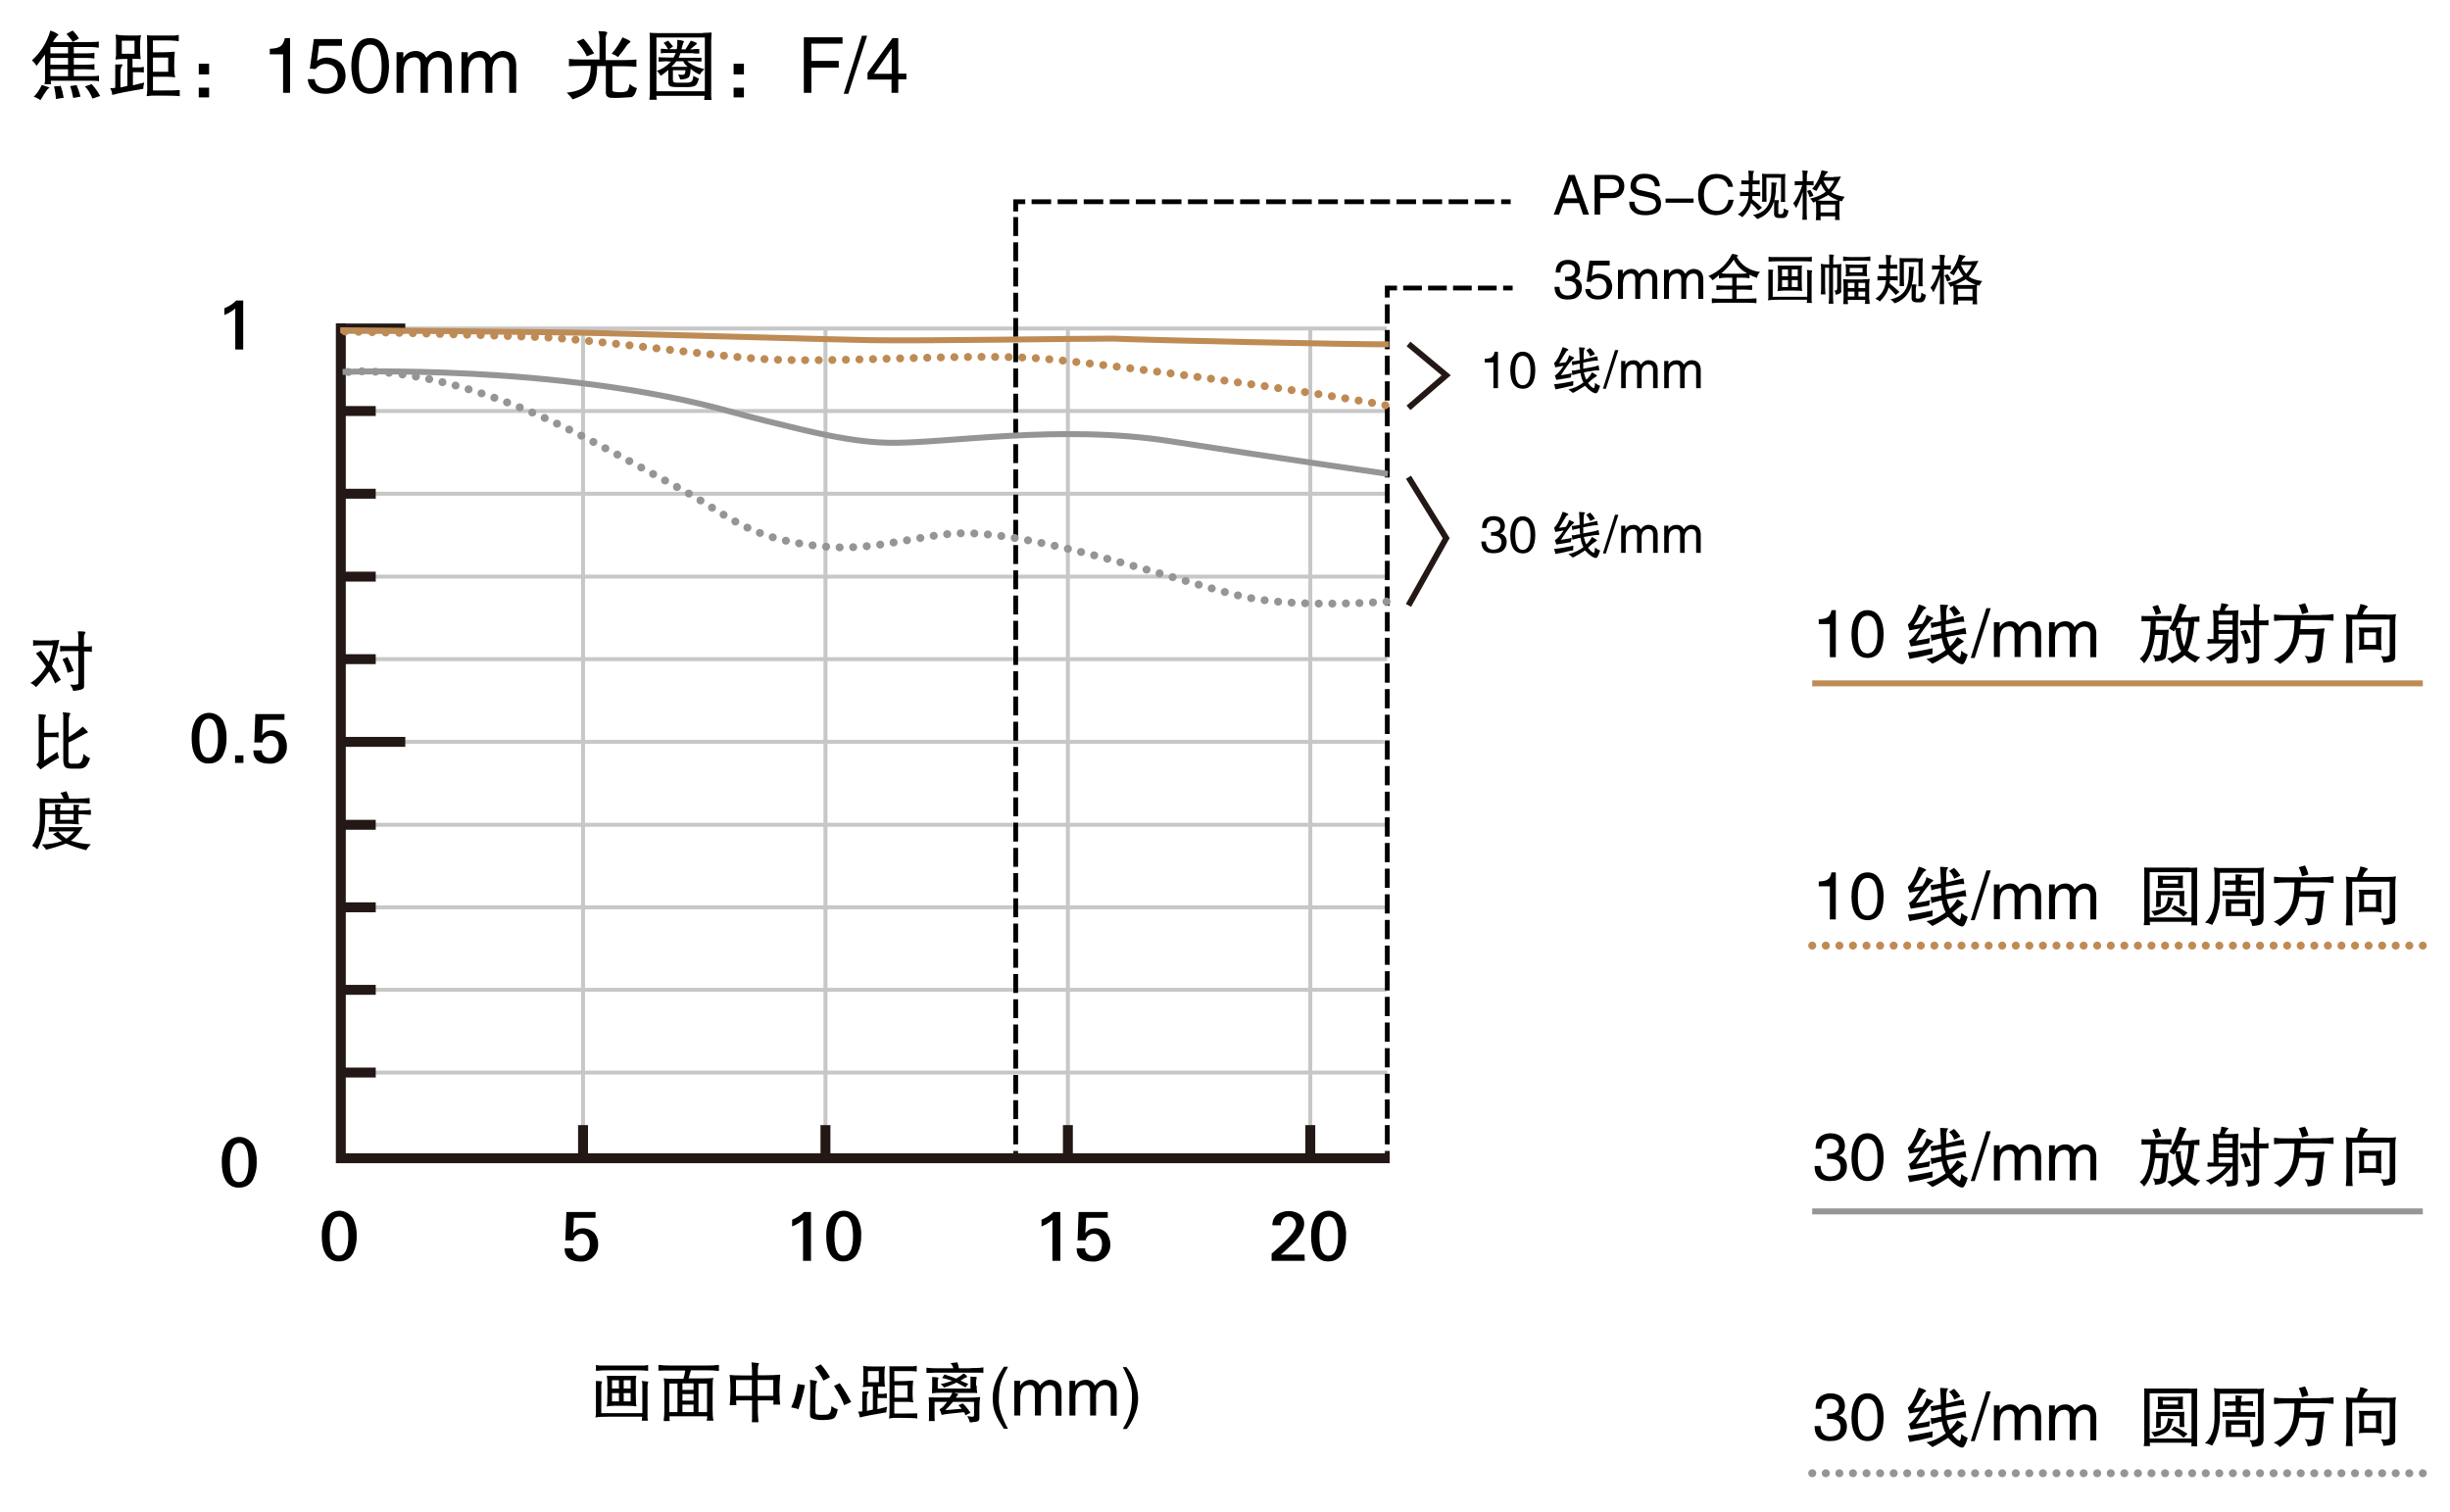 <?xml version="1.0" encoding="utf-8"?>
<!-- Generator: Adobe Illustrator 18.0.0, SVG Export Plug-In . SVG Version: 6.00 Build 0)  -->
<!DOCTYPE svg PUBLIC "-//W3C//DTD SVG 1.1//EN" "http://www.w3.org/Graphics/SVG/1.1/DTD/svg11.dtd">
<svg version="1.1" xmlns="http://www.w3.org/2000/svg" xmlns:xlink="http://www.w3.org/1999/xlink" x="0px" y="0px"
	 viewBox="0 0 1235 762" style="enable-background:new 0 0 1235 762;" xml:space="preserve">
<style type="text/css">
	.st0{fill:none;stroke:#BE8B55;stroke-width:3;}
	.st1{fill:none;stroke:#BE8B55;stroke-width:4;stroke-linecap:round;stroke-miterlimit:10;stroke-dasharray:4.000000e-002,6.8;}
	.st2{fill:none;stroke:#959598;stroke-width:3;}
	.st3{fill:none;stroke:#959598;stroke-width:4;stroke-linecap:round;stroke-miterlimit:10;stroke-dasharray:4.000000e-002,6.8;}
	.st4{enable-background:new    ;}
	.st5{fill:none;stroke:#C7C7C7;stroke-width:2;stroke-miterlimit:10;}
	.st6{fill:none;stroke:#231815;stroke-width:5;stroke-miterlimit:10;}
	.st7{fill:none;stroke:#231815;stroke-width:2.41;stroke-miterlimit:10;}
	.st8{fill:none;stroke:#231815;stroke-width:3;stroke-miterlimit:10;}
	.st9{fill:none;stroke:#000000;stroke-width:2.41;stroke-miterlimit:10;stroke-dasharray:9.7,3.23;}
	.st10{fill:none;stroke:#000000;stroke-width:2.41;stroke-miterlimit:10;}
	.st11{fill:none;stroke:#000000;stroke-width:2.41;stroke-miterlimit:10;stroke-dasharray:9.43,3.14;}
	.st12{fill:none;stroke:#000000;stroke-width:2.41;stroke-miterlimit:10;stroke-dasharray:9.54,3.18;}
	.st13{fill:none;stroke:#000000;stroke-width:2.41;stroke-miterlimit:10;stroke-dasharray:9.85,3.29;}
	
		.st14{fill:none;stroke:#959598;stroke-width:3.999;stroke-linecap:round;stroke-miterlimit:10;stroke-dasharray:3.998993e-002,6.798;}
</style>
<g id="basic_elements">
	<line class="st0" x1="913.5" y1="344.5" x2="1221.3" y2="344.5"/>
	<line class="st1" x1="913.5" y1="476.7" x2="1221.3" y2="476.7"/>
	<line class="st2" x1="913.5" y1="610.7" x2="1221.3" y2="610.7"/>
	<line class="st3" x1="913.5" y1="742.7" x2="1221.3" y2="742.7"/>
</g>
<g id="line">
	<g class="st4">
		<path d="M46,21.2c1.9,0,3.2-0.1,3.8-0.3V24c-0.1,0-0.3,0-0.5,0c-1.3-0.2-2.5-0.3-3.4-0.3h-8.7v3.2h6.3c2,0,3.4-0.1,4.1-0.3v2.9
			c-1.2-0.2-2.6-0.3-4.1-0.3h-6.3v3.4h5.8c2.3,0,3.9-0.1,4.6-0.3v2.9c-0.9-0.2-2.5-0.3-4.6-0.3h-5.8v3.5h8.6c2.1,0,3.5-0.1,4.1-0.3
			V41c-0.6-0.2-2-0.3-4.1-0.3H25.6c0,1.1,0.1,1.7,0.2,1.8h-3.4c0.1-0.3,0.2-0.9,0.3-1.8V27.5c-1.6,2.2-3.1,4.1-4.3,5.7
			c-0.8-1.3-1.6-2.2-2.3-2.8c4.4-3.9,7.5-8.9,9.3-15c2,0.7,3.4,1.4,4.1,2.1l-0.2,0.2c-0.5,0.4-0.9,0.9-1.2,1.4
			c0,0.1-0.1,0.2-0.3,0.3c-0.6,0.9-1,1.5-1.1,1.8H46z M25,44.2l-0.2,0.2c-0.5,0.2-1,0.7-1.5,1.5c-0.9,1.3-1.9,2.9-2.9,4.6
			c-1.1-0.8-2.2-1.4-3.4-1.7c1.5-1.5,2.9-3.5,4.1-6C23.7,43.7,25,44.1,25,44.2z M25.4,26.9h8.9v-3.2h-8.9V26.9z M25.4,32.6h8.9v-3.4
			h-8.9V32.6z M25.4,38.4h8.9v-3.5h-8.9V38.4z M28.1,49.9c0.1-0.7,0-1.9-0.3-3.5c-0.2-1.4-0.4-2.3-0.6-2.8l3.4-0.3
			c0.7,2,1.2,4,1.5,6L28.1,49.9z M36.6,15.4c1.2,1.1,2.3,2.5,3.2,4l-3.1,1.7c-0.4-0.7-1.5-2-3.2-4L36.6,15.4z M36.9,49.4
			c-0.4-2.2-0.9-4.2-1.5-6l3.2-0.5c0.6,1.3,1.3,3.3,2,5.8L36.9,49.4z M46.6,49.7c-1-2.6-2.3-4.6-3.8-6.1l3.4-1.2
			c1.5,1.6,3,3.6,4.3,6L46.6,49.7z"/>
		<path d="M67,34c1.9,0,3.2,0,3.7,0c0.7-0.1,1.3-0.2,1.8-0.3v2.9c-0.5-0.1-1.1-0.2-1.7-0.2c-0.5,0-1.8,0-3.8,0V43l5.7-1.4
			c-0.3,1.2-0.5,2.3-0.5,3.2c-7.9,1.3-13.1,2.3-15.6,3.1c-0.1-1.3-0.5-2.5-1.1-3.5c0.7,0.1,1.6,0.1,2.6-0.2v-8.6c0-2.1,0-3.2,0-3.1
			c0.3,0,0.8,0,1.4,0c1.6-0.1,2.4-0.1,2.3,0.2c0,0.1-0.1,0.2-0.2,0.3C61,34,60.7,35,60.7,36.1v8l3.5-0.8V29.7c-2.5,0-4.4,0.1-6,0.3
			c0.1-0.4,0.2-1.1,0.3-2c0-0.7,0-2.1,0-4.3c0.1-2.6,0-4.6-0.2-6.3c1.2,0.3,3.3,0.5,6.3,0.5c2.7,0,4.2,0,4.7,0
			c0.6,0,1.2-0.1,1.8-0.2c-0.3,1.1-0.5,3-0.5,5.5c0,3.1,0.1,5.3,0.3,6.6c-1.1-0.1-2.5-0.2-4.1-0.2V34z M61.4,27.1h6.4v-6.6h-6.4
			V27.1z M90.1,20.8c-0.2,0-0.6,0-1.2-0.2c-1.3-0.1-2.5-0.2-3.4-0.2h-8.4v6c5.1,0,8.5-0.1,10.1-0.3c0.4,0,0.7,0,0.9,0
			c-0.2,1.7-0.3,4.2-0.3,7.5c0,2.4,0.2,4.1,0.5,5.4c-1.3-0.2-2.7-0.3-4-0.3h-7.2v6.9H82c3.4,0,6.2,0,8.6-0.2v3.1
			c-1.1-0.2-4-0.3-8.7-0.3c-3,0-4.7,0-5.4,0c-0.8,0.1-1.7,0.2-2.6,0.3c0.3-1.5,0.4-3.6,0.3-6.1V23.1c0-3.7-0.1-5.5-0.2-5.4
			c0.5,0.1,1.2,0.2,2.1,0.2c0.6,0,2.5,0,5.7,0c3.5,0,5.6,0,6.3,0c0.9-0.1,1.6-0.2,2-0.3V20.8z M77.1,36.2h7.7v-7.2h-7.7V36.2z"/>
		<path d="M105.4,32.1v5.4h-5.2v-5.4H105.4z M105.4,44.2v4.9h-5.2v-4.9H105.4z"/>
		<path d="M146.2,46.8h-3.5V27.4H136v-2.8c2.5-0.1,4.1-0.5,5.1-1.1c1.2-0.7,2-2.1,2.5-4.3h2.6V46.8z"/>
		<path d="M159.8,30.7c1.5-1.1,3.3-1.7,5.2-1.7c5.7,0.5,8.8,3.5,9.2,8.9c0,2.9-0.9,5.2-2.8,6.9c-1.6,1.6-4.1,2.5-7.4,2.5
			c-5.4-0.1-8.4-2.6-8.9-7.4h3.5c0.4,3.2,2.4,4.7,6,4.7c3.5-0.3,5.4-2.4,5.7-6.3c-0.2-3.9-2.2-5.9-6-6.1c-2.1,0-3.9,0.9-5.2,2.6
			l-2.9-0.2l2-14.9h14.2v3.4h-11.6L159.8,30.7z"/>
		<path d="M186.6,47.3c-6.1-0.1-9.3-4.7-9.5-13.8c0-4.5,0.9-8,2.6-10.6c1.5-2.5,3.8-3.7,6.9-3.7c3.4,0,5.9,1.6,7.5,4.7
			c1.3,2.4,2,5.5,2,9.5C195.9,42.6,192.7,47.2,186.6,47.3z M186.6,22.5c-3.8,0-5.7,3.7-5.7,11c0,7.4,1.9,11,5.7,11
			c3.9-0.1,5.8-3.8,5.8-11C192.4,26.1,190.5,22.5,186.6,22.5z"/>
		<path d="M199.9,26.3h3.4v2.9c1.5-2.3,3.6-3.5,6.3-3.5c2.3,0,4.1,1.1,5.2,3.2l0.2,0.2c1.8-2.3,3.9-3.5,6.3-3.4
			c4.2,0.3,6.3,2.7,6.4,7v14.1h-3.5V33.6c0.1-3.3-1.2-4.8-3.8-4.7c-2.9,0.3-4.4,2.1-4.7,5.5v12.4H212V32.7c0-2.6-1.1-3.8-3.2-3.8
			c-1.9,0.1-3.4,0.9-4.3,2.3c-0.6,1.1-1,2.6-1.1,4.4v11.2h-3.5V26.3z"/>
		<path d="M232.4,26.3h3.4v2.9c1.5-2.3,3.6-3.5,6.3-3.5c2.3,0,4.1,1.1,5.2,3.2l0.2,0.2c1.8-2.3,3.9-3.5,6.3-3.4
			c4.2,0.3,6.3,2.7,6.4,7v14.1h-3.5V33.6c0.1-3.3-1.2-4.8-3.8-4.7c-2.9,0.3-4.4,2.1-4.7,5.5v12.4h-3.5V32.7c0-2.6-1.1-3.8-3.2-3.8
			c-1.9,0.1-3.4,0.9-4.3,2.3c-0.6,1.1-1,2.6-1.1,4.4v11.2h-3.5V26.3z"/>
		<path d="M305.5,30.3h8.9c2.3,0,4.5-0.1,6.4-0.3v3.7c-1.8-0.2-4-0.3-6.4-0.3h-5.7v12.1c-0.1,0.5,0.6,0.8,2,0.9
			c2.1,0.2,3.8,0.1,4.9-0.3c0.8-0.1,1.4-1.4,1.8-3.8c1.3,1.2,2.6,1.9,3.7,2.1c-0.8,3-1.8,4.5-3.1,4.6c-1.3,0.1-3,0.2-5.1,0.3
			c-2.1,0.1-3.8,0.1-4.9,0c-1.7-0.1-2.6-1-2.6-2.6V33.3H301c0,5.1-0.9,8.8-2.6,11c-1.3,2-4.6,4-9.8,5.8c-0.5-0.9-1.5-2-2.9-3.4
			c4.7-0.5,7.8-1.7,9.3-3.5c1.7-1.8,2.7-5.2,2.8-10h-4.1c-3.3,0-5.6,0.1-6.9,0.2v-3.7c1.4,0.2,3.7,0.3,6.7,0.3h8.7V18.9
			c0-0.9-0.2-2-0.5-3.2c3.1,0,4.5,0.3,4.4,0.8c0,0.2-0.1,0.5-0.3,0.8c-0.3,0.5-0.5,1.1-0.5,1.8V30.3z M295.8,28.4
			c-1.2-2.7-2.9-5.1-5.1-7.4l3.4-1.5c1.8,1.9,3.6,4.4,5.4,7.4L295.8,28.4z M314.4,19.1c2.5,1,3.6,1.7,3.4,2c0,0.1-0.2,0.3-0.5,0.5
			c-0.6,0.4-1.1,0.9-1.5,1.5c-1,1.6-2.5,3.5-4.3,5.7c-0.8-0.7-1.9-1.3-3.2-1.7c1.9-2.1,3.8-4.9,5.5-8.3
			C313.8,18.9,314.1,19,314.4,19.1z"/>
		<path d="M354.3,16.6l4.4-0.2l-0.2,4.1v27.3c0,0.9,0,1.8,0.2,2.6h-3.7c0-0.6,0-1.3,0.2-2.1h-24.4c0.1,0.5,0.2,1.2,0.3,2h-3.8
			c0.2-1,0.2-1.1,0-0.3c0.2-0.8,0.3-1.7,0.3-2.8V20.8c0-2.9-0.1-4.3-0.2-4.3c0.9,0.1,2.5,0.2,4.6,0.2H354.3z M330.9,18.9v27.1h24.4
			V35V18.9H330.9z M336.7,30.9c-0.1,0-0.6,0-1.5,0c-1.7,0.1-2.8,0.2-3.2,0.2v-2.3c0.7,0.1,2.2,0.2,4.6,0.2h2.9
			c0.4-0.7,0.8-1.5,1.1-2.3h-4.3c-1.6,0-2.7,0.1-3.2,0.2v-2.3c0.2,0,0.6,0,1.1,0c0.9,0.1,1.6,0.2,2,0.2h0.6
			c-0.8-1.4-1.6-2.5-2.3-3.2l2.3-1.1c0.6,0.7,1.4,1.7,2.5,2.9l-2,1.4h3.8c0.1-0.7,0.2-1.3,0.3-1.8c0-0.4,0-1.4,0-2.9
			c1.4,0.1,2.4,0.3,2.9,0.5c0.5,0.1,0.6,0.4,0.3,0.8c-0.2,0.2-0.3,0.4-0.3,0.6c-0.1,0.5-0.3,1.2-0.6,2.1c-0.1,0.3-0.2,0.6-0.2,0.8h2
			c0.2-0.3,0.3-0.4,0.2-0.3c1.2-1.8,2-3.2,2.5-4.1c2.2,0.7,3.3,1.2,3.1,1.5c0,0.1-0.2,0.3-0.6,0.6c-0.9,0.7-1.8,1.5-2.8,2.3h0.8
			c0.3,0,1-0.1,2.1-0.2c0.9,0,1.5,0,1.7,0v2.3c-0.2,0-0.8,0-1.7,0c-1.1-0.1-1.8-0.2-2.1-0.2H343c-0.3,0.9-0.6,1.7-0.9,2.3h6.9
			c1.4,0,3,0,4.6,0V31c-0.3,0-0.9,0-1.7,0c-1.2-0.1-2.2-0.2-2.9-0.2h-2.6c2.1,1.9,5.1,3.3,8.7,4c-0.9,0.8-1.7,1.7-2.3,2.8
			c-1.4-0.5-3-1.5-4.7-2.9c0,2-0.3,3.5-0.9,4.3c-0.8,0.6-2.2,1-4.3,1.1c-0.2-0.8-0.6-1.7-1.1-2.6c1.7,0.3,2.8,0.3,3.1,0
			c0.4-0.3,0.6-1,0.6-2.1h-6.3v4.6c0,0.8,0.2,1.3,0.5,1.4c0.2,0.2,0.9,0.3,2.1,0.3h3.7c1.6,0,2.7-0.2,3.1-0.6
			c0.5-0.4,0.8-1.4,0.9-2.9c0.9,0.5,1.8,1,2.8,1.4c-0.5,1.9-1.1,3.1-1.7,3.5c-0.7,0.5-2.1,0.8-4.1,0.8h-5.1c-1.9,0-3.2-0.2-3.7-0.5
			c-0.5-0.3-0.8-1-0.8-2v-6.1c-1.7,1.4-3,2.4-3.8,2.9c-0.6-1-1.3-1.8-2-2.5c2.6-0.8,5-2.4,7.2-4.7H336.7z M340.9,30.9
			c-0.9,1.2-1.7,2.1-2.5,2.8h8.3c-0.9-0.7-1.7-1.6-2.3-2.8H340.9z"/>
		<path d="M375,32.1v5.4h-5.2v-5.4H375z M375,44.2v4.9h-5.2v-4.9H375z"/>
		<path d="M409,46.8h-3.8v-28h19.5V22H409v8.7h13.8v3.4H409V46.8z"/>
		<path d="M427.6,47.3h-2.3l9.2-29.3h2.6L427.6,47.3z"/>
		<path d="M452.8,40.1v6.7h-3.4v-6.7h-12.1v-3.4l12.6-17.5h2.9v17.9h4.1v2.9H452.8z M440.6,37.2h8.9V24.6h-0.2L440.6,37.2z"/>
	</g>
	<g class="st4">
		<path d="M788,102.4l-2.1,5.8h-2.7l7.5-20h3.1l7.2,20h-3l-2-5.8H788z M795.1,100l-3-8.9h-0.1l-3.2,8.9H795.1z"/>
		<path d="M806.5,108.2h-2.7v-20h9.1c1.7,0,3,0.4,4,1.3c1.2,1,1.9,2.4,1.9,4.3c0,1.5-0.5,2.9-1.4,4.2c-1.2,1.2-2.7,1.9-4.5,1.9h-6.3
			V108.2z M806.5,97.3h5.4c2.8,0,4.2-1.2,4.2-3.6c0-2.2-1.4-3.3-4-3.4h-5.5V97.3z"/>
		<path d="M834.2,93.9c-0.1-2.6-1.8-3.9-5-4c-3,0.1-4.5,1.2-4.5,3.5c0,1.5,0.8,2.3,2.4,2.5l5.7,1.3c3,0.7,4.5,2.6,4.5,5.5
			c0,2-0.7,3.5-2.2,4.5c-1.6,0.9-3.5,1.3-5.7,1.3c-2.8,0-4.9-0.6-6-1.8c-1.5-1.1-2.2-2.8-2.1-5h2.6c0.1,3.1,1.9,4.6,5.5,4.7
			c3.5-0.1,5.3-1.2,5.4-3.4c0-1-0.3-1.8-0.9-2.3c-0.6-0.5-1.8-0.9-3.5-1.3l-4.2-0.9c-2.8-0.8-4.3-2.4-4.3-4.8
			c0.1-2.1,0.9-3.7,2.4-4.8c1.1-0.9,2.6-1.3,4.6-1.3c5,0,7.6,2.1,7.8,6.3H834.2z"/>
		<path d="M839.6,102.2v-2.1h14.1v2.1H839.6z"/>
		<path d="M871.1,94.1c-0.7-2.7-2.5-4.1-5.6-4.2c-4.2,0.2-6.4,2.9-6.6,8.1c0,5.5,2.2,8.3,6.7,8.3c3.1-0.1,5-1.9,5.7-5.6h2.6
			c-0.8,5-3.8,7.6-8.9,7.8c-2.8-0.1-5.1-1-6.8-2.8c-1.5-2-2.2-4.5-2.2-7.5c0-3.3,0.9-5.9,2.7-7.9c1.7-1.8,3.9-2.6,6.7-2.6
			c4.7,0.1,7.5,2.3,8.2,6.5H871.1z"/>
		<path d="M883.4,91h1c1.2,0,2,0,2.6-0.1V93c-0.7-0.1-1.6-0.1-2.7-0.1h-0.9v3.9h0.9c1.2,0,2.2,0,3-0.1v2.2c-0.6-0.1-1.5-0.1-2.7-0.1
			h-1.2l-0.2,1.6c2.5,2,4.2,3.5,5,4.3l-1.9,1.5c-1.4-1.6-2.6-2.9-3.6-3.8c-0.5,2.3-2,4.7-4.4,7.1c-0.4-0.4-1.1-0.9-2.1-1.3
			c-0.1-0.1-0.1-0.1-0.2-0.1c3.2-1.9,5-5,5.4-9.3h-1.2c-1.2,0-2.2,0-3.1,0.1v-2.2l3.2,0.1h1.2v-3.9h-1c-1.8,0-2.7,0-2.7,0.1v-2.1
			c0.6,0.1,1.5,0.1,2.6,0.1h1.1v-2c0-0.8-0.1-1.8-0.2-3c0.2,0,0.5,0,1,0.1c1.2,0,1.9,0.1,1.9,0.2c0,0.1,0,0.2-0.1,0.3
			c-0.4,0.6-0.5,1.4-0.5,2.4V91z M894.8,92.1c0.6,0,0.9,0,0.9,0.1c0,0.1,0,0.1-0.1,0.2c-0.2,0.5-0.4,1.2-0.4,2.2
			c-0.1,8.4-3.2,13.6-9.4,15.8c-0.7-0.8-1.4-1.5-2.2-2c5-0.9,8-3.8,8.9-8.4c0.2-1.1,0.4-2.4,0.4-4c0.1-1.6,0.1-3,0-4
			C893.3,91.9,894,92,894.8,92.1z M897.1,87.8c0.9,0,1.8,0,2.6-0.1c0.1,0,0.3,0,0.3,0c-0.1,0.7-0.2,1.6-0.2,2.7v7.4
			c0,2.5,0,3.8,0.1,4h-2.2c0.1-0.9,0.1-2.2,0.1-3.9v-8.3h-7.4v8.4l0.1,3.7h-2.3c0.1-0.1,0.1-1.4,0.1-3.7v-7.9c0-0.9,0-1.8-0.1-2.5
			c0.1,0,0.2,0,0.3,0c0.8,0.1,1.7,0.1,2.6,0.1H897.1z M896.4,107c-0.2,0.8,0.2,1.1,1.2,1c1.1,0.1,1.6-0.8,1.6-3l0.1,0.1
			c0.6,0.4,1.3,0.7,2.3,1.1c-0.1,0.1-0.1,0.4-0.2,0.7c-0.4,2.1-1.4,3.1-2.7,3h-2.2c-1.3-0.1-2-0.6-2.2-1.6v-7.4c1.1,0,1.8,0,2,0
			c0.4,0.1,0.5,0.1,0.5,0.2c0,0.1,0,0.2-0.1,0.3c-0.2,0.6-0.3,1.5-0.3,2.6V107z"/>
		<path d="M910.7,91.4h0.9c1.5,0,2.3-0.1,2.6-0.2v2.3h-0.1c-0.3-0.1-1-0.2-2.1-0.2h-1.3v14.1c0,0.4,0,1,0.1,1.8c0,0.9,0,1.5,0.1,1.6
			h-2.4c0.1-0.7,0.2-1.9,0.2-3.4V96.7c-0.7,2.6-1.8,5.4-3.3,8.2c-0.3-0.7-0.8-1.5-1.5-2.4c1.8-2,3.3-5,4.6-9.2h-1.6
			c-1.3,0-2,0.1-2.2,0.2v-2.2c0.1,0.1,1.1,0.1,2.7,0.1h1.3v-2.7c0-1.3-0.1-2.3-0.2-2.8c0.2,0,0.5,0,0.9,0.1c1.2,0,1.9,0.1,1.9,0.3
			c0,0.1,0,0.2-0.1,0.4c-0.3,0.7-0.4,1.4-0.4,2V91.4z M912.5,95.7c0.9,1.2,1.4,2.2,1.6,3l-1.9,0.7c-0.3-1-0.7-2-1.3-3.1L912.5,95.7z
			 M924.4,89.2c1.3,0,2.5-0.1,3.6-0.2c-1.7,3.4-3.3,6.1-4.9,7.9c1.6,1.2,3.9,1.9,6.8,2.3c-0.6,0.7-1.1,1.5-1.4,2.3
			c-0.5-0.1-0.9-0.3-1.2-0.3c0,0.1,0,0.2,0,0.4c-0.1,0.6-0.1,1.2-0.1,2v4.3c0,1.6,0.1,2.6,0.2,3H925v-0.4c0.1-0.5,0.1-1,0.1-1.5
			h-7.4c0,0.9,0,1.5,0.1,2h-2.5c0.1-0.6,0.2-1.6,0.2-3v-3.9c0-0.9-0.1-1.7-0.2-2.3c0-0.1,0-0.3,0-0.3c-0.1,0.1-0.3,0.2-0.5,0.3
			c-0.3,0.1-0.5,0.2-0.8,0.3c-0.7-1.1-1.2-1.8-1.6-2c3.5-0.7,6.1-1.9,7.9-3.4c-0.9-1.2-1.7-2.5-2.4-3.9c0,0.1,0,0-0.1-0.2
			c-0.9,1.4-1.6,2.6-2.2,3.7l-2.1-1.1c2.4-2.8,4-5.9,4.7-9.4c0.4,0.1,1,0.3,1.8,0.4c1,0.1,1.5,0.3,1.5,0.4c0,0.1-0.1,0.2-0.3,0.4
			c-0.7,0.6-1.2,1.4-1.8,2.3H924.4z M924.4,101.2c1,0,1.7-0.1,2.1-0.2h0.2c-2.1-0.7-3.8-1.6-5.1-2.7c-0.1,0.1-0.3,0.2-0.5,0.3
			c-2.1,1.2-3.8,2-4.9,2.4c0.1,0,0.2,0,0.4,0c0.5,0.1,1.1,0.2,1.9,0.2H924.4z M917.7,107.1h7.4v-4h-7.4V107.1z M919.1,91.1
			c1.1,2.2,2,3.6,2.7,4.4c1.3-1.5,2.3-2.9,2.8-4.4H919.1z"/>
	</g>
	<g class="st4">
		<path d="M789,139.5c0.4,0,0.9,0,1.3,0c2.4-0.1,3.6-1.1,3.7-3.2c-0.1-2-1.4-3-3.6-3.1c-2.5,0-3.8,1.4-3.8,4.2h-2.4
			c0-2.1,0.5-3.7,1.6-4.8c1.2-1.1,2.7-1.6,4.7-1.6c3.8,0.1,5.8,1.9,6,5.1c0,2-0.8,3.4-2.4,4.2v0.1c2.2,0.7,3.3,2.2,3.3,4.5
			c0,1.8-0.6,3.3-1.9,4.5c-1.1,1.1-2.8,1.6-5.3,1.6c-1.5,0-2.7-0.2-3.6-0.7c-1.9-0.9-2.9-2.8-3-5.7h2.5c0.1,2.9,1.5,4.4,4.2,4.4
			c2.7-0.1,4.1-1.4,4.3-3.8c0-2.4-1.5-3.6-4.5-3.6c-0.4,0-0.8,0-1.2,0V139.5z"/>
		<path d="M802.4,139.2c1.1-0.8,2.3-1.2,3.7-1.2c4.1,0.4,6.3,2.5,6.6,6.3c0,2-0.7,3.7-2,4.9c-1.2,1.2-2.9,1.8-5.3,1.8
			c-3.9-0.1-6-1.8-6.3-5.3h2.5c0.3,2.3,1.7,3.4,4.3,3.4c2.5-0.2,3.8-1.7,4-4.5c-0.1-2.8-1.6-4.2-4.3-4.4c-1.5,0-2.8,0.6-3.7,1.9
			l-2.1-0.1l1.4-10.6h10.2v2.4h-8.3L802.4,139.2z"/>
		<path d="M815.6,136h2.4v2.1c1.1-1.7,2.6-2.5,4.5-2.5c1.7,0,2.9,0.8,3.7,2.3l0.1,0.1c1.3-1.7,2.8-2.5,4.5-2.4c3,0.2,4.5,1.9,4.6,5
			v10.1h-2.5v-9.4c0.1-2.3-0.8-3.5-2.7-3.4c-2,0.2-3.2,1.5-3.4,3.9v8.9h-2.5v-10.1c0-1.8-0.8-2.7-2.3-2.7c-1.4,0.1-2.4,0.6-3.1,1.6
			c-0.4,0.8-0.7,1.9-0.8,3.2v8h-2.5V136z"/>
		<path d="M838.8,136h2.4v2.1c1.1-1.7,2.6-2.5,4.5-2.5c1.7,0,2.9,0.8,3.7,2.3l0.1,0.1c1.3-1.7,2.8-2.5,4.5-2.4c3,0.2,4.5,1.9,4.6,5
			v10.1h-2.5v-9.4c0.1-2.3-0.8-3.5-2.7-3.4c-2,0.2-3.2,1.5-3.4,3.9v8.9h-2.5v-10.1c0-1.8-0.8-2.7-2.3-2.7c-1.4,0.1-2.4,0.6-3.1,1.6
			c-0.4,0.8-0.7,1.9-0.8,3.2v8h-2.5V136z"/>
		<path d="M881.8,140.3c-0.1,0-0.2,0-0.4-0.1c-1-0.1-2.1-0.2-3.3-0.2h-2.7v4h3.7c1.3,0,2.6-0.1,3.7-0.2c0.2-0.1,0.4-0.1,0.4-0.1v2.5
			H883c-1.1-0.1-2.4-0.2-3.8-0.2h-3.8v4.6h5.3c1.6,0,3-0.1,4.3-0.2c0.2,0,0.4,0,0.4,0v2.4c-0.1,0-0.2,0-0.4,0
			c-1.2-0.1-2.6-0.2-4.3-0.2h-13.5c-1.5,0-2.8,0.1-3.9,0.2c-0.2,0-0.4,0-0.4,0v-2.4c0.1,0,0.2,0,0.4,0c1.2,0.1,2.6,0.2,3.9,0.2h6
			V146h-4.3c-1.1,0-2.2,0.1-3.3,0.2c-0.2,0-0.4,0-0.4,0v-2.4c0.7,0.1,2,0.2,3.7,0.2h4.3v-4H870c-0.9,0-2,0.1-3.2,0.3
			c-0.1,0-0.3,0-0.3,0v-1.6c-1.2,1.1-2.3,2-3.3,2.6c-0.4-0.8-1.1-1.5-2.1-2.1c5.5-2.4,9.5-6.1,12-11.2c1.8,0.2,2.8,0.5,3.1,0.9
			c0,0.1-0.1,0.3-0.3,0.3c-0.3,0.1-0.5,0.1-0.5,0.2c2.5,4.5,6.4,7,11.8,7.7c-0.9,0.9-1.4,1.9-1.5,3c-1.7-0.6-3-1.1-3.8-1.6V140.3z
			 M878.1,138c0.7,0,1.4-0.1,2.2-0.2c0.2,0,0.4,0,0.4,0c-3.1-1.7-5.4-4-6.7-6.9c-2,2.8-4.1,5.1-6.3,6.9c0.1,0,0.2,0,0.3,0
			c0.7,0.1,1.5,0.2,2.5,0.2H878.1z"/>
		<path d="M893.6,149.6H911v-10.4c0-0.9,0-1.6,0-2c-0.1-0.4-0.1-0.8-0.2-1.1c1.9,0.1,2.8,0.3,2.7,0.3c0,0.1,0,0.2-0.1,0.3
			c-0.1,0.5-0.2,1-0.2,1.5v10.6c0,1.4,0,2.3,0,2.8c0.1,0.6,0.1,0.9,0.2,1.1h-2.7c0.1-0.2,0.2-0.8,0.2-1.6h-14.1
			c-2.7,0-4.6,0.1-5.6,0.3c0.1-0.2,0.1-0.7,0.2-1.4c0-0.7,0-1.9,0-3.6v-7.7c0-0.9,0-1.6,0-1.9c0-0.4,0-0.7-0.1-0.9
			c1.7,0,2.6,0.1,2.6,0.3c0,0.1,0,0.1-0.1,0.2c-0.1,0.4-0.2,0.8-0.2,1.2V149.6z M913.4,131.9c-0.9-0.1-2.6-0.2-5-0.2h-11.5
			c-2.3,0-4.1,0.1-5.4,0.2v-2.5c0.3,0.1,0.8,0.1,1.5,0.2c0.4,0,1.7,0,3.7,0h11.5c1.9,0,3.1,0,3.7,0c0.7-0.1,1.1-0.1,1.4-0.2V131.9z
			 M903.1,133.9c1.9,0,3.1,0,3.7,0c0.8,0,1.3,0,1.6-0.1c-0.1,0.2-0.1,0.7-0.2,1.5c0,0.7,0,1.8,0,3.4v3.1c0,2.8,0.1,4.5,0.3,4.9
			c-0.9-0.1-2.3-0.2-4.2-0.2h-3.9c-1.3,0-2.3,0-2.8,0.1c-0.7,0-1.2,0.1-1.6,0.2c0.2-0.7,0.3-2.6,0.3-5.6v-2.8c0-2.1-0.1-3.6-0.2-4.6
			c0.3,0.1,0.8,0.1,1.5,0.1c0.6,0,1.8,0,3.7,0H903.1z M898.3,135.8v3.5h3v-3.5H898.3z M898.3,144.7h3v-3.5h-3V144.7z M903.2,139.3h3
			v-3.5h-3V139.3z M903.2,144.7h3v-3.5h-3V144.7z"/>
		<path d="M924,133.3h1c1.2,0,2.3-0.1,3.3-0.2c-0.1,0.3-0.1,0.7-0.2,1.1c0,0.4,0,1.1,0,2v9.8c0,0.1,0,0.2,0,0.3
			c0.4,1.2-0.6,1.9-2.8,2.3c0-0.8-0.2-1.5-0.7-2.2c0.6,0.1,1,0.1,1.2-0.1s0.3-0.8,0.3-1.8V135H924v14.6c0,1.6,0.1,2.8,0.2,3.5h-2.4
			c0.1-0.8,0.2-1.9,0.2-3.4V135H920v9.5c0,1.9,0.1,3.2,0.2,3.9h-2.4c0.1-0.5,0.2-1.8,0.2-3.8v-8.8c0-1.1-0.1-2-0.2-2.8
			c0.8,0.2,2,0.3,3.5,0.3h0.8v-2.7c0-1.2,0-1.9-0.1-2.3c1.6,0,2.4,0.1,2.5,0.3l-0.1,0.2c-0.2,0.4-0.3,1-0.3,1.6V133.3z M938.6,129.6
			c1.5,0,2.8-0.1,4.2-0.3v2.3c-0.9-0.1-2.2-0.2-4-0.2h-5.5c-1.8,0-3.2,0.1-4.2,0.2v-2.3c1.2,0.2,2.6,0.3,4.2,0.3H938.6z
			 M939.2,140.8c1.7,0,2.8-0.1,3.3-0.2c-0.2,0.9-0.3,1.9-0.3,3v6.6c0.1,1.2,0.2,2.2,0.3,3H940c0.1-0.4,0.2-1,0.2-2h-8.8
			c0,1,0.1,1.7,0.2,2.1h-2.5c0.1-0.6,0.2-1.5,0.2-2.7v-6.7c0-1.1-0.1-2.2-0.2-3.2c0.7,0.1,1.9,0.2,3.5,0.2H939.2z M941,137.2
			c0,0.9,0.1,1.6,0.2,2.1c-0.9-0.1-2.2-0.2-3.8-0.2h-3.2c-1.3,0-2.6,0.1-3.9,0.2c0.2-0.7,0.3-1.5,0.2-2.4v-1.2
			c0-0.8-0.1-1.6-0.2-2.5c0.9,0.1,2.2,0.2,3.9,0.2h3.2c1.5,0,2.7-0.1,3.8-0.2c-0.1,0.7-0.2,1.4-0.2,2.2V137.2z M931.5,145.2h3.3
			v-2.6h-3.3V145.2z M931.5,147v2.5h3.3V147H931.5z M932.4,137.3h6.5v-2.2h-6.5V137.3z M936.8,145.2h3.4v-2.6h-3.4V145.2z
			 M936.8,149.5h3.4V147h-3.4V149.5z"/>
		<path d="M952.7,133.5h1c1.2,0,2,0,2.6-0.1v2.1c-0.7-0.1-1.6-0.1-2.7-0.1h-0.9v3.9h0.9c1.2,0,2.2,0,3-0.1v2.2
			c-0.6-0.1-1.5-0.1-2.7-0.1h-1.2l-0.2,1.6c2.5,2,4.2,3.5,5,4.3l-1.9,1.5c-1.4-1.6-2.6-2.9-3.6-3.8c-0.5,2.3-2,4.7-4.4,7.1
			c-0.4-0.4-1.1-0.9-2.1-1.3c-0.1-0.1-0.1-0.1-0.2-0.1c3.2-1.9,5-5,5.4-9.3h-1.2c-1.2,0-2.2,0-3.1,0.1v-2.2l3.2,0.1h1.2v-3.9h-1
			c-1.8,0-2.7,0-2.7,0.1v-2.1c0.6,0.1,1.5,0.1,2.6,0.1h1.1v-2c0-0.8-0.1-1.8-0.2-3c0.2,0,0.5,0,1,0.1c1.2,0,1.9,0.1,1.9,0.2
			c0,0.1,0,0.2-0.1,0.3c-0.4,0.6-0.5,1.4-0.5,2.4V133.5z M964.1,134.6c0.6,0,0.9,0,0.9,0.1c0,0.1,0,0.1-0.1,0.2
			c-0.2,0.5-0.4,1.2-0.4,2.2c-0.1,8.4-3.2,13.6-9.4,15.8c-0.7-0.8-1.4-1.5-2.2-2c5-0.9,8-3.8,8.9-8.4c0.2-1.1,0.4-2.4,0.4-4
			c0.1-1.6,0.1-3,0-4C962.6,134.4,963.3,134.5,964.1,134.6z M966.4,130.3c0.9,0,1.8,0,2.6-0.1c0.1,0,0.3,0,0.3,0
			c-0.1,0.7-0.2,1.6-0.2,2.7v7.4c0,2.5,0,3.8,0.1,4H967c0.1-0.9,0.1-2.2,0.1-3.9v-8.3h-7.4v8.4l0.1,3.7h-2.3
			c0.1-0.1,0.1-1.4,0.1-3.7v-7.9c0-0.9,0-1.8-0.1-2.5c0.1,0,0.2,0,0.3,0c0.8,0.1,1.7,0.1,2.6,0.1H966.4z M965.7,149.5
			c-0.2,0.8,0.2,1.1,1.2,1c1.1,0.1,1.6-0.8,1.6-3l0.1,0.1c0.6,0.4,1.3,0.7,2.3,1.1c-0.1,0.1-0.1,0.4-0.2,0.7c-0.4,2.1-1.4,3.1-2.7,3
			h-2.2c-1.3-0.1-2-0.6-2.2-1.6v-7.4c1.1,0,1.8,0,2,0c0.4,0.1,0.5,0.1,0.5,0.2c0,0.1,0,0.2-0.1,0.3c-0.2,0.6-0.3,1.5-0.3,2.6V149.5z
			"/>
		<path d="M979.9,133.9h0.9c1.5,0,2.3-0.1,2.6-0.2v2.3h-0.1c-0.3-0.1-1-0.2-2.1-0.2h-1.3v14.1c0,0.4,0,1,0.1,1.8
			c0,0.9,0,1.5,0.1,1.6h-2.4c0.1-0.7,0.2-1.9,0.2-3.4v-10.7c-0.7,2.6-1.8,5.4-3.3,8.2c-0.3-0.7-0.8-1.5-1.5-2.4c1.8-2,3.3-5,4.6-9.2
			h-1.6c-1.3,0-2,0.1-2.2,0.2v-2.2c0.1,0.1,1.1,0.1,2.7,0.1h1.3v-2.7c0-1.3-0.1-2.3-0.2-2.8c0.2,0,0.5,0,0.9,0.1
			c1.2,0,1.9,0.1,1.9,0.3c0,0.1,0,0.2-0.1,0.4c-0.3,0.7-0.4,1.4-0.4,2V133.9z M981.8,138.2c0.9,1.2,1.4,2.2,1.6,3l-1.9,0.7
			c-0.3-1-0.7-2-1.3-3.1L981.8,138.2z M993.7,131.7c1.3,0,2.5-0.1,3.6-0.2c-1.7,3.4-3.3,6.1-4.9,7.9c1.6,1.2,3.9,1.9,6.8,2.3
			c-0.6,0.7-1.1,1.5-1.4,2.3c-0.5-0.1-0.9-0.3-1.2-0.3c0,0.1,0,0.2,0,0.4c-0.1,0.6-0.1,1.2-0.1,2v4.3c0,1.6,0.1,2.6,0.2,3h-2.4v-0.4
			c0.1-0.5,0.1-1,0.1-1.5h-7.4c0,0.9,0,1.5,0.1,2h-2.5c0.1-0.6,0.2-1.6,0.2-3v-3.9c0-0.9-0.1-1.7-0.2-2.3c0-0.1,0-0.3,0-0.3
			c-0.1,0.1-0.3,0.2-0.5,0.3c-0.3,0.1-0.5,0.2-0.8,0.3c-0.7-1.1-1.2-1.8-1.6-2c3.5-0.7,6.1-1.9,7.9-3.4c-0.9-1.2-1.7-2.5-2.4-3.9
			c0,0.1,0,0-0.1-0.2c-0.9,1.4-1.6,2.6-2.2,3.7l-2.1-1.1c2.4-2.8,4-5.9,4.7-9.4c0.4,0.1,1,0.3,1.8,0.4c1,0.1,1.5,0.3,1.5,0.4
			c0,0.1-0.1,0.2-0.3,0.4c-0.7,0.6-1.2,1.4-1.8,2.3H993.7z M993.7,143.7c1,0,1.7-0.1,2.1-0.2h0.2c-2.1-0.7-3.8-1.6-5.1-2.7
			c-0.1,0.1-0.3,0.2-0.5,0.3c-2.1,1.2-3.8,2-4.9,2.4c0.1,0,0.2,0,0.4,0c0.5,0.1,1.1,0.2,1.9,0.2H993.7z M986.9,149.6h7.4v-4h-7.4
			V149.6z M988.4,133.6c1.1,2.2,2,3.6,2.7,4.4c1.3-1.5,2.3-2.9,2.8-4.4H988.4z"/>
	</g>
	<g class="st4">
		<path d="M755.1,195.7h-2.3v-13h-4.4v-1.8c1.6-0.1,2.8-0.3,3.4-0.7c0.8-0.5,1.4-1.4,1.6-2.9h1.7V195.7z"/>
		<path d="M767.6,196c-4.1-0.1-6.2-3.1-6.3-9.2c0-3,0.6-5.3,1.7-7c1-1.6,2.6-2.5,4.6-2.5c2.2,0,3.9,1.1,5,3.2
			c0.9,1.6,1.3,3.7,1.3,6.3C773.8,192.8,771.7,195.9,767.6,196z M767.6,179.4c-2.5,0-3.8,2.5-3.8,7.4s1.3,7.4,3.8,7.4
			c2.6-0.1,3.9-2.5,3.9-7.4C771.5,181.9,770.2,179.4,767.6,179.4z"/>
		<path d="M791.8,190.3c-3.9,0.7-6.4,1.1-7.3,1.2l-0.7-2.2c1.1-0.6,2.6-2.2,4.4-4.9c-0.5,0.1-1.3,0.3-2.6,0.5
			c-0.8,0.1-1.4,0.2-1.6,0.3l-0.6-2.2c1.4-1.2,2.9-3.8,4.3-8c1.9,0.5,2.9,1,2.9,1.4c0,0.1-0.1,0.2-0.3,0.3c-0.4,0.1-0.8,0.4-1,0.9
			c-0.3,0.4-0.7,1.1-1.2,1.9c-0.8,1.4-1.6,2.6-2.2,3.6l3.4-0.5c0.8-1.1,1.4-2.2,1.6-3.5c0.5,0.2,1,0.4,1.6,0.7
			c0.8,0.3,1.2,0.6,1,0.7c0,0.1-0.1,0.2-0.3,0.3c-1.5,1.2-3.6,4-6.4,8.4c0.3-0.1,0.5-0.1,0.4-0.1c2.7-0.4,4.4-0.7,5.1-1L791.8,190.3
			z M793,194.4c-0.8,0.1-2.6,0.5-5.4,1.2c-1.8,0.3-3,0.6-3.5,0.7l-0.7-2.6c1.9-0.1,5.1-0.6,9.7-1.6L793,194.4z M802.4,180.2
			c0.8-0.1,1.6-0.3,2.3-0.5l0.4-0.1l0.4,2.2c-0.1,0-0.1,0-0.2,0c-0.7-0.1-1.6,0-2.8,0.2l-4.4,0.8c0,1.1,0,2.1,0,3.1l4.8-0.9
			c1-0.2,1.8-0.4,2.6-0.7c0.1-0.1,0.2-0.1,0.3-0.1l0.4,2.5c-0.1,0-0.2,0-0.3,0c-0.7-0.1-1.6,0-2.8,0.2l-4.7,0.8
			c0.3,1.5,0.7,2.7,1.2,3.7c1.2-1,2.1-2.2,2.9-3.7c0.2,0.1,0.5,0.3,1,0.6c1.2,0.7,1.7,1.1,1.5,1.1c0,0.1-0.2,0.3-0.5,0.5
			c-1.2,0.7-2.5,1.7-4,3.2c1.2,1.6,2.1,2.4,3,2.6c0.3-0.5,0.5-1.4,0.5-2.7c0.7,0.6,1.5,1.1,2.6,1.5c-0.8,2.6-1.5,3.8-2.1,3.8
			c-1.4-0.1-3.3-1.4-5.5-3.8c-2.7,1.7-4.7,2.9-6.1,3.6l-2.3-1.8c2.6-0.5,5.1-1.6,7.6-3.5c-0.7-1.2-1.2-2.8-1.5-4.7l-1.1,0.2
			c-1.1,0.3-1.9,0.5-2.6,0.7c-0.2,0.1-0.3,0.2-0.4,0.1l-0.3-2.3h0.2c0.6,0.1,1.5,0,2.6-0.3l1.4-0.2c0-0.3,0-0.6-0.1-1
			c-0.1-0.9-0.1-1.6-0.1-2l-1.4,0.3c-0.8,0.1-1.4,0.3-2,0.5c-0.2,0.1-0.3,0.2-0.3,0.1l-0.3-2l0.7-0.1c0.8-0.1,1.4-0.1,1.7-0.2
			l1.6-0.3c0-1.3-0.1-2.9-0.2-4.8c-0.1-0.7-0.1-1.3-0.1-1.7c0.4,0,0.9,0,1.5,0.1c1.1,0,1.6,0.1,1.5,0.2c0,0.1,0,0.1-0.1,0.2
			c-0.3,0.3-0.4,0.8-0.5,1.3c-0.1,1.1-0.2,2.5-0.1,4.3L802.4,180.2z M801.6,179.7c-0.5-1.3-1.2-2.3-2-3.1l1.9-1.2
			c1,0.9,1.8,1.9,2.5,3.1L801.6,179.7z"/>
		<path d="M809.5,196H808l6.1-19.5h1.7L809.5,196z"/>
		<path d="M817.1,182h2.2v1.9c1-1.6,2.4-2.3,4.2-2.3c1.6,0,2.7,0.7,3.5,2.1l0.1,0.1c1.2-1.6,2.6-2.3,4.2-2.2
			c2.8,0.2,4.2,1.8,4.3,4.7v9.4h-2.3v-8.8c0.1-2.2-0.8-3.2-2.6-3.2c-1.9,0.2-3,1.4-3.2,3.7v8.3h-2.3v-9.4c0-1.7-0.7-2.6-2.1-2.6
			c-1.3,0.1-2.2,0.6-2.9,1.5c-0.4,0.8-0.6,1.7-0.7,3v7.5h-2.3V182z"/>
		<path d="M838.8,182h2.2v1.9c1-1.6,2.4-2.3,4.2-2.3c1.6,0,2.7,0.7,3.5,2.1l0.1,0.1c1.2-1.6,2.6-2.3,4.2-2.2
			c2.8,0.2,4.2,1.8,4.3,4.7v9.4h-2.3v-8.8c0.1-2.2-0.8-3.2-2.6-3.2c-1.9,0.2-3,1.4-3.2,3.7v8.3h-2.3v-9.4c0-1.7-0.7-2.6-2.1-2.6
			c-1.3,0.1-2.2,0.6-2.9,1.5c-0.4,0.8-0.6,1.7-0.7,3v7.5h-2.3V182z"/>
	</g>
	<g class="st4">
		<path d="M925.4,331.3h-3v-16.7h-5.6v-2.4c2.1-0.1,3.5-0.4,4.3-0.9c1.1-0.6,1.8-1.8,2.1-3.7h2.2V331.3z"/>
		<path d="M941.4,331.7c-5.3-0.1-8-4-8.1-11.8c0-3.9,0.7-6.9,2.2-9.1c1.3-2.1,3.3-3.2,5.9-3.2c2.9,0,5,1.4,6.4,4.1
			c1.1,2,1.7,4.7,1.7,8.1C949.4,327.6,946.7,331.6,941.4,331.7z M941.4,310.4c-3.2,0-4.9,3.2-4.9,9.5c0,6.3,1.6,9.5,4.9,9.5
			c3.3-0.1,5-3.2,5-9.5C946.4,313.5,944.7,310.4,941.4,310.4z"/>
		<path d="M972.5,324.3c-5.1,0.9-8.2,1.4-9.3,1.6l-0.9-2.9c1.4-0.8,3.3-2.9,5.6-6.3c-0.6,0.2-1.7,0.4-3.3,0.7
			c-1.1,0.2-1.8,0.3-2.1,0.4l-0.8-2.9c1.8-1.5,3.7-4.9,5.5-10.2c2.4,0.7,3.7,1.3,3.7,1.8c0,0.2-0.1,0.3-0.4,0.4
			c-0.5,0.2-1,0.6-1.3,1.2c-0.4,0.5-0.9,1.4-1.6,2.5c-1,1.8-2,3.4-2.9,4.6l4.3-0.7c1.1-1.4,1.8-2.9,2.1-4.5c0.6,0.3,1.3,0.6,2.1,0.9
			c1.1,0.4,1.5,0.7,1.3,0.9c0,0.1-0.1,0.2-0.4,0.4c-1.9,1.6-4.7,5.2-8.3,10.8c0.4-0.1,0.6-0.1,0.5-0.1c3.5-0.5,5.7-1,6.6-1.3
			L972.5,324.3z M974.1,329.7c-1,0.2-3.3,0.7-7,1.6c-2.4,0.4-3.9,0.7-4.5,0.9l-0.9-3.3c2.4-0.1,6.6-0.8,12.5-2.1L974.1,329.7z
			 M986.2,311.4c1.1-0.2,2.1-0.4,3-0.7l0.5-0.1l0.5,2.9c-0.1,0-0.2,0-0.3,0c-0.9-0.1-2.1,0-3.5,0.3l-5.6,1c0,1.4,0,2.7,0,3.9
			l6.2-1.2c1.2-0.3,2.3-0.6,3.3-0.9c0.2-0.1,0.3-0.1,0.4-0.1l0.5,3.2c-0.1,0-0.2,0-0.4,0c-0.9-0.1-2.1,0-3.5,0.3l-6,1.1
			c0.4,1.9,1,3.5,1.6,4.7c1.5-1.3,2.7-2.9,3.7-4.7c0.3,0.2,0.7,0.4,1.3,0.8c1.5,0.9,2.1,1.4,2,1.4c0,0.2-0.2,0.4-0.7,0.7
			c-1.5,0.9-3.2,2.2-5.1,4.1c1.5,2,2.8,3.1,3.8,3.3c0.4-0.7,0.7-1.8,0.7-3.4c0.9,0.8,2,1.4,3.3,2c-1,3.3-1.9,4.9-2.8,4.9
			c-1.8-0.2-4.2-1.8-7.1-4.9c-3.4,2.2-6,3.7-7.9,4.6l-3-2.4c3.3-0.6,6.6-2.1,9.7-4.5c-0.9-1.6-1.5-3.6-2-6l-1.4,0.3
			c-1.4,0.4-2.5,0.7-3.3,0.9c-0.3,0.2-0.4,0.2-0.5,0.1l-0.4-3h0.3c0.8,0.1,1.9,0,3.3-0.4l1.8-0.3c0-0.3,0-0.8-0.1-1.3
			c-0.1-1.1-0.1-2-0.1-2.6l-1.8,0.4c-1,0.2-1.8,0.4-2.6,0.7c-0.3,0.2-0.4,0.2-0.4,0.1l-0.4-2.6l0.9-0.1c1-0.1,1.8-0.2,2.2-0.3
			l2.1-0.4c0-1.7-0.1-3.7-0.3-6.2c-0.1-1-0.1-1.7-0.1-2.2c0.5,0,1.2,0,2,0.1c1.4,0,2.1,0.1,2,0.3c0,0.1,0,0.2-0.1,0.3
			c-0.4,0.4-0.6,1-0.7,1.7c-0.2,1.4-0.2,3.2-0.1,5.5L986.2,311.4z M985.1,310.8c-0.6-1.7-1.5-3-2.6-3.9l2.5-1.6
			c1.2,1.1,2.3,2.5,3.2,3.9L985.1,310.8z"/>
		<path d="M995.4,331.7h-2l7.9-25.1h2.2L995.4,331.7z"/>
		<path d="M1005.1,313.7h2.9v2.5c1.3-2,3.1-3,5.4-3c2,0,3.5,0.9,4.5,2.8l0.1,0.1c1.6-2,3.4-3,5.4-2.9c3.6,0.3,5.4,2.3,5.5,6v12.1h-3
			V320c0.1-2.8-1-4.2-3.3-4.1c-2.5,0.3-3.8,1.8-4.1,4.7v10.6h-3v-12.1c0-2.2-0.9-3.3-2.8-3.3c-1.7,0.1-2.9,0.7-3.7,2
			c-0.5,1-0.8,2.2-0.9,3.8v9.6h-3V313.7z"/>
		<path d="M1032.9,313.7h2.9v2.5c1.3-2,3.1-3,5.4-3c2,0,3.5,0.9,4.5,2.8l0.1,0.1c1.6-2,3.4-3,5.4-2.9c3.6,0.3,5.4,2.3,5.5,6v12.1h-3
			V320c0.1-2.8-1-4.2-3.3-4.1c-2.5,0.3-3.8,1.8-4.1,4.7v10.6h-3v-12.1c0-2.2-0.9-3.3-2.8-3.3c-1.7,0.1-2.9,0.7-3.7,2
			c-0.5,1-0.8,2.2-0.9,3.8v9.6h-3V313.7z"/>
		<path d="M1094.6,313.3c-1.6-0.2-3.4-0.3-5.4-0.3h-2.5c0,0.9,0,2-0.1,3.3c0,0.6,0,1,0,1.2h2.1c1.6,0,2.5,0,2.9,0c0.6,0,1,0,1.3-0.1
			c0.3-0.1,0.3,0,0.3,0.3c0,0.3,0,0.7-0.1,1.2c-0.5,8.1-1.1,12.4-1.6,12.9c-0.8,1-2.5,1.5-5.3,1.7c0.1-1-0.1-2-0.7-2.8
			c-0.1-0.2-0.2-0.3-0.3-0.5c2.2,0.5,3.5,0.4,3.8-0.3c0.3-0.8,0.7-3.6,1.1-8.5c0.1-0.6,0.1-1,0.1-1.3h-3.9
			c-0.8,6.3-2.6,11.1-5.5,14.3c-0.4-0.6-1.1-1.4-2.2-2.4c3.6-2.4,5.4-8.6,5.5-18.8c-1.6,0-2.6,0-3,0c-0.6,0-1.1,0-1.6,0.1v-2.8
			c0.7,0.1,2.2,0.1,4.6,0.1h4.6c0.4,0,1.5,0,3.3-0.1c1.4,0,2.3,0,2.6,0V313.3z M1086.6,310c-0.2-1-0.7-2.4-1.6-4.2l2.8-0.8
			c0.8,1.7,1.3,3,1.6,4.1L1086.6,310z M1104.4,311c1.6,0,3-0.1,4.3-0.3v2.8c-0.2,0-0.4,0-0.8,0c-0.7-0.1-1.3-0.1-1.8-0.1
			c-0.3,5.8-1.4,10.7-3.3,14.7c1.8,1.6,3.9,2.6,6.3,3.2c-1,0.9-1.8,1.8-2.5,2.8c-1.7-1-3.5-2.2-5.4-3.8c-1.7,1.4-3.8,2.8-6.3,4.2
			c-0.5-0.8-1.4-1.7-2.5-2.6c2.6-0.5,5-1.7,7.1-3.5c-1.7-2.8-2.6-6.5-2.9-11.2l-0.7,1.1l-2.5-1.4c2.2-3.4,3.9-7.7,5.3-12.7
			c2.5,0.5,3.7,0.9,3.5,1.2l-0.1,0.1c-0.4,0.5-0.7,1.1-0.9,1.7c-0.2,0.4-0.4,0.9-0.7,1.6c-0.5,1.1-0.9,2-1,2.5H1104.4z
			 M1098.6,313.4c-0.2,0.3-0.4,0.8-0.8,1.6c-0.4,0.7-0.6,1.2-0.8,1.6c0.2,0,0.5,0,1.1,0c0.9-0.1,1.3-0.1,1.3,0c0,0.1,0,0.2,0,0.3
			c-0.2,0.4-0.2,0.8-0.1,1.2c0.1,3.1,0.7,5.7,1.7,7.9c1.4-4,2.1-8.2,2.2-12.5H1098.6z"/>
		<path d="M1128,331.7c0,1.1-0.4,1.8-1.1,2.1c-0.5,0.3-2,0.6-4.3,0.7c-0.1-1.2-0.5-2.3-1.3-3.2c2.9,0.4,4.2,0.2,4.1-0.7v-6.7
			c-2.5,3.6-6.1,6.8-11,9.6c-0.4-0.8-1.3-1.5-2.6-2.1c4.1-1.2,7.6-3.5,10.4-7h-6.4c-1.3,0-2.3,0-3,0.1v-2.4c1.1,0.1,2.1,0.1,3,0.1
			v-8.3c0-2.5-0.1-4.6-0.3-6.3c0.6,0.2,1.8,0.3,3.4,0.3c0.5-1.6,0.8-2.8,0.8-3.8c1.7,0.2,2.9,0.4,3.7,0.8c0,0.1-0.1,0.2-0.3,0.4
			c-0.7,0.6-1.3,1.5-1.7,2.6c3.1,0,5.4-0.1,7-0.3c-0.2,1.3-0.3,3.5-0.3,6.6V331.7z M1118.3,312.8h7.1V310h-7.1V312.8z M1118.3,317.6
			h7.1v-2.8h-7.1V317.6z M1118.3,319.6v2.8h7.1v-2.8H1118.3z M1138.8,312.8c1.8,0,2.8,0,3.3,0c0.6-0.1,1.1-0.2,1.4-0.3v2.8
			c-0.3-0.1-0.7-0.1-1.3-0.1c-0.4,0-1.6,0-3.4,0v16.2c0,1.1-0.4,1.8-1.2,2.2c-0.7,0.5-2.2,0.9-4.5,1c0.2-1-0.2-2.1-1.2-3.3
			c1.9,0.3,3.1,0.3,3.5,0.1c0.5-0.1,0.7-0.5,0.7-1.3v-15h-2.1c-1.8,0-3,0-3.4,0c-0.6,0.1-1,0.2-1.3,0.3v-2.9
			c0.2,0.1,0.6,0.2,1.3,0.3c0.4,0,1.6,0,3.5,0h2v-5.5c0-1.7-0.1-2.6-0.3-2.8c2,0.1,3.2,0.3,3.5,0.5c0,0.1,0,0.2-0.1,0.3
			c-0.4,0.6-0.5,1.3-0.5,2V312.8z M1131.7,324.7c-0.3-2.1-1-4.2-2.2-6.4l2.6-0.8c1.1,1.7,1.9,3.8,2.6,6.3L1131.7,324.7z"/>
		<path d="M1169.9,310c2.1,0,4.1-0.1,5.9-0.4c0.3,0,0.4,0,0.5,0v3.3c-0.1,0-0.3,0-0.5,0c-1.6-0.2-3.5-0.3-5.6-0.3h-10.4
			c0,1.2-0.1,2.7-0.3,4.5h8l4.3-0.3c-0.1,0.4-0.2,1.2-0.4,2.4c-0.1,0.4-0.1,0.7-0.1,0.9c-0.5,6.4-1.1,10.3-1.7,11.7
			c-0.4,1.5-2.5,2.3-6.3,2.5c-0.2-1.5-0.7-2.7-1.6-3.7c2,0.4,3.2,0.5,3.7,0.4c0.7-0.1,1.2-0.4,1.4-0.9c0.4-0.9,0.9-4.3,1.4-10.2
			h-9.1c-0.7,6.2-4,11.2-9.8,14.8c-0.7-0.9-1.8-1.6-3.2-2.2c4.1-1.8,6.8-4,8.1-6.7c1.6-2.8,2.4-7.2,2.4-13.1h-4.5
			c-1.8,0-3.5,0.1-5.1,0.3c-0.4,0-0.6,0-0.7,0v-3.2h0.4c1.5,0.2,3.3,0.3,5.4,0.3H1169.9z M1160.4,309.6c-0.5-2.1-1.1-3.6-1.7-4.6
			l3.2-0.9c0.8,1.5,1.4,3,1.7,4.6L1160.4,309.6z"/>
		<path d="M1203.1,309.9c2.3,0,3.9-0.1,4.7-0.3c-0.3,1.1-0.4,2.5-0.4,4.2v16.9c0.1,1.3-0.3,2.1-1,2.5c-0.6,0.4-2.3,0.7-5,0.9
			c-0.2-1.4-0.6-2.5-1.3-3.3c3.3,0.4,4.8-0.1,4.5-1.4v-17.1h-18.9v16.4c0,2.9,0.1,4.7,0.3,5.5h-3.5c0-0.1,0-0.3,0-0.5
			c0.2-1.3,0.3-3,0.3-5v-15.2c0-1.8-0.1-3.1-0.3-3.9c0.9,0.2,2.2,0.3,3.9,0.3h1.7c0.1-0.3,0.2-0.6,0.4-1.1c0.7-1.8,1.1-3.2,1.3-4.3
			c2.2,0.4,3.5,0.9,3.8,1.3c0,0.1-0.1,0.3-0.4,0.5c-1.1,0.9-1.8,2.1-2.2,3.5H1203.1z M1196.8,316.4c2,0,3.3-0.1,3.8-0.3
			c-0.2,0.4-0.3,1.6-0.3,3.7v4.5c0,1.8,0.1,2.9,0.3,3.4c-0.1,0-0.3,0-0.5,0c-1.2-0.2-2.2-0.3-3-0.3h-4.6c-1.8,0-3,0.1-3.5,0.3
			c0.2-0.5,0.3-1.8,0.3-3.8v-4.1c0-1.8-0.1-2.9-0.3-3.5c0.2,0.1,0.5,0.1,1.1,0.1c0.4,0,1.3,0,2.6,0H1196.8z M1191.7,325.1h6v-6.3h-6
			V325.1z"/>
	</g>
	<g class="st4">
		<path d="M925.4,463.5h-3v-16.7h-5.6v-2.4c2.1-0.1,3.5-0.4,4.3-0.9c1.1-0.6,1.8-1.8,2.1-3.7h2.2V463.5z"/>
		<path d="M941.4,463.9c-5.3-0.1-8-4-8.1-11.8c0-3.9,0.7-6.9,2.2-9.1c1.3-2.1,3.3-3.2,5.9-3.2c2.9,0,5,1.4,6.4,4.1
			c1.1,2,1.7,4.7,1.7,8.1C949.4,459.8,946.7,463.8,941.4,463.9z M941.4,442.6c-3.2,0-4.9,3.2-4.9,9.5s1.6,9.5,4.9,9.5
			c3.3-0.1,5-3.2,5-9.5C946.4,445.7,944.7,442.6,941.4,442.6z"/>
		<path d="M972.5,456.5c-5.1,0.9-8.2,1.4-9.3,1.6l-0.9-2.9c1.4-0.8,3.3-2.9,5.6-6.3c-0.6,0.2-1.7,0.4-3.3,0.7
			c-1.1,0.2-1.8,0.3-2.1,0.4l-0.8-2.9c1.8-1.5,3.7-4.9,5.5-10.2c2.4,0.7,3.7,1.3,3.7,1.8c0,0.2-0.1,0.3-0.4,0.4
			c-0.5,0.2-1,0.6-1.3,1.2c-0.4,0.5-0.9,1.4-1.6,2.5c-1,1.8-2,3.4-2.9,4.6l4.3-0.7c1.1-1.4,1.8-2.9,2.1-4.5c0.6,0.3,1.3,0.6,2.1,0.9
			c1.1,0.4,1.5,0.7,1.3,0.9c0,0.1-0.1,0.2-0.4,0.4c-1.9,1.6-4.7,5.2-8.3,10.8c0.4-0.1,0.6-0.1,0.5-0.1c3.5-0.5,5.7-1,6.6-1.3
			L972.5,456.5z M974.1,461.9c-1,0.2-3.3,0.7-7,1.6c-2.4,0.4-3.9,0.7-4.5,0.9l-0.9-3.3c2.4-0.1,6.6-0.8,12.5-2.1L974.1,461.9z
			 M986.2,443.6c1.1-0.2,2.1-0.4,3-0.7l0.5-0.1l0.5,2.9c-0.1,0-0.2,0-0.3,0c-0.9-0.1-2.1,0-3.5,0.3l-5.6,1c0,1.4,0,2.7,0,3.9
			l6.2-1.2c1.2-0.3,2.3-0.6,3.3-0.9c0.2-0.1,0.3-0.1,0.4-0.1l0.5,3.2c-0.1,0-0.2,0-0.4,0c-0.9-0.1-2.1,0-3.5,0.3l-6,1.1
			c0.4,1.9,1,3.5,1.6,4.7c1.5-1.3,2.7-2.9,3.7-4.7c0.3,0.2,0.7,0.4,1.3,0.8c1.5,0.9,2.1,1.4,2,1.4c0,0.2-0.2,0.4-0.7,0.7
			c-1.5,0.9-3.2,2.2-5.1,4.1c1.5,2,2.8,3.1,3.8,3.3c0.4-0.7,0.7-1.8,0.7-3.4c0.9,0.8,2,1.4,3.3,2c-1,3.3-1.9,4.9-2.8,4.9
			c-1.8-0.2-4.2-1.8-7.1-4.9c-3.4,2.2-6,3.7-7.9,4.6l-3-2.4c3.3-0.6,6.6-2.1,9.7-4.5c-0.9-1.6-1.5-3.6-2-6l-1.4,0.3
			c-1.4,0.4-2.5,0.7-3.3,0.9c-0.3,0.2-0.4,0.2-0.5,0.1l-0.4-3h0.3c0.8,0.1,1.9,0,3.3-0.4l1.8-0.3c0-0.3,0-0.8-0.1-1.3
			c-0.1-1.1-0.1-2-0.1-2.6l-1.8,0.4c-1,0.2-1.8,0.4-2.6,0.7c-0.3,0.2-0.4,0.2-0.4,0.1l-0.4-2.6l0.9-0.1c1-0.1,1.8-0.2,2.2-0.3
			l2.1-0.4c0-1.7-0.1-3.7-0.3-6.2c-0.1-1-0.1-1.7-0.1-2.2c0.5,0,1.2,0,2,0.1c1.4,0,2.1,0.1,2,0.3c0,0.1,0,0.2-0.1,0.3
			c-0.4,0.4-0.6,1-0.7,1.7c-0.2,1.4-0.2,3.2-0.1,5.5L986.2,443.6z M985.1,443c-0.6-1.7-1.5-3-2.6-3.9l2.5-1.6
			c1.2,1.1,2.3,2.5,3.2,3.9L985.1,443z"/>
		<path d="M995.4,463.9h-2l7.9-25.1h2.2L995.4,463.9z"/>
		<path d="M1005.1,445.9h2.9v2.5c1.3-2,3.1-3,5.4-3c2,0,3.5,0.9,4.5,2.8l0.1,0.1c1.6-2,3.4-3,5.4-2.9c3.6,0.3,5.4,2.3,5.5,6v12.1h-3
			v-11.3c0.1-2.8-1-4.2-3.3-4.1c-2.5,0.3-3.8,1.8-4.1,4.7v10.6h-3v-12.1c0-2.2-0.9-3.3-2.8-3.3c-1.7,0.1-2.9,0.7-3.7,2
			c-0.5,1-0.8,2.2-0.9,3.8v9.6h-3V445.9z"/>
		<path d="M1032.9,445.9h2.9v2.5c1.3-2,3.1-3,5.4-3c2,0,3.5,0.9,4.5,2.8l0.1,0.1c1.6-2,3.4-3,5.4-2.9c3.6,0.3,5.4,2.3,5.5,6v12.1h-3
			v-11.3c0.1-2.8-1-4.2-3.3-4.1c-2.5,0.3-3.8,1.8-4.1,4.7v10.6h-3v-12.1c0-2.2-0.9-3.3-2.8-3.3c-1.7,0.1-2.9,0.7-3.7,2
			c-0.5,1-0.8,2.2-0.9,3.8v9.6h-3V445.9z"/>
		<path d="M1103.8,437.5l3.8-0.1l-0.1,3.5v12.6v10.8c0,0.8,0,1.5,0.1,2.2h-3c0.1-0.4,0.1-1,0.1-1.8h-21c0,0.4,0,1,0.1,1.7h-3.2
			c0.2-0.9,0.2-1,0-0.3c0.2-0.7,0.3-1.5,0.3-2.4v-15.1V441c0-2.4,0-3.7-0.1-3.7c0.8,0.1,2.1,0.1,3.9,0.1H1103.8z M1083.6,462.5h21.1
			v-22.8h-21.1V462.5z M1095.6,452.8c0.1,0,0,0.2-0.1,0.5c-0.4,0.4-0.5,0.7-0.5,0.9c-0.4,2.1-1.2,3.7-2.5,4.7c-1,1-3.2,1.9-6.4,2.8
			c-0.1-0.1-0.3-0.3-0.5-0.8c-0.4-0.7-0.8-1.2-1.2-1.6c2.7-0.2,4.7-0.7,6-1.6c1.3-0.7,2.1-2.5,2.4-5.5
			C1094,452.6,1095,452.7,1095.6,452.8z M1098.6,449.2c1,0,1.9,0,2.5-0.1l-0.1,2.5v2.8l0.1,2.4h-2.4v-5.5h-9.5v5.9h-2.4
			c0-0.3,0-0.7,0.1-1.2c0-0.5,0-0.9,0-1.2v-3.2c0-0.8,0-1.6-0.1-2.5c0.8,0.1,1.7,0.1,2.8,0.1H1098.6z M1090.4,441.5h7.2l2.8-0.1
			l-0.1,2.1v2l0.1,2.2l-2.8-0.1h-7.1l-2.8,0.1l0.1-2.1v-2.1l-0.1-2.1L1090.4,441.5z M1090.2,445.5h7.7v-2h-7.7V445.5z M1100.7,462.1
			c-1.8-1.8-3.9-3.1-6.2-4.1l1.6-1.6c2.4,1.1,4.6,2.4,6.6,3.7L1100.7,462.1z"/>
		<path d="M1138.1,437.6c0.7,0,1.8-0.1,3.2-0.3c-0.2,1.2-0.3,2.2-0.3,2.9v22.8c0,1.3-0.4,2.3-1.2,2.9c-0.8,0.5-2.3,0.8-4.5,0.9
			c-0.3-1.5-0.7-2.6-1.4-3.4c2.7,0.3,4.2-0.3,4.3-2v-21.4h-19.2c0,4.6,0,8.6,0,12.2c-0.2,5.5-1.5,10.2-3.9,14.1
			c-1.3-0.7-2.5-1.1-3.7-1.2c3.2-2.5,4.9-6.8,4.9-12.7v-11.8c0-1.1-0.1-2.1-0.3-3.3c1.4,0.2,2.4,0.3,3,0.3H1138.1z M1131.8,443.9
			c0.9,0,2,0,3.4-0.1c0.3,0,0.4,0,0.5,0v2.5c-0.4-0.2-1.6-0.3-3.8-0.3h-2.4v3.3h2.8c1.8,0,3.2,0,4.2-0.1h0.3v2.5c-0.1,0-0.3,0-0.5,0
			c-1.1-0.1-2.4-0.1-3.8-0.1h-7.7c-1.8,0-2.8,0-3.3,0c-0.6,0-1,0-1.2,0.1v-2.5c0.2,0,0.4,0,0.7,0c0.9,0.1,2,0.1,3.4,0.1h2.6V446
			h-1.8c-2.1,0-3.3,0.1-3.7,0.3v-2.5h0.3c0.9,0.1,2,0.1,3.4,0.1h1.7v-1.6c0-0.3,0-0.7,0-1.1c-0.1-0.3-0.1-0.4,0-0.4
			c0.2,0,0.4,0,0.7,0c1.9,0.1,2.8,0.2,2.6,0.4c0,0.1,0,0.2-0.1,0.3c-0.3,0.4-0.4,1.2-0.4,2.4H1131.8z M1131.4,453.4
			c0.9,0,1.7,0,2.5-0.1c0.2,0,0.3,0,0.4,0v2.5v3.9l0.1,2.2c-0.1,0-0.2,0-0.3,0c-0.7-0.1-1.5-0.1-2.4-0.1h-6.8c-1,0-1.8,0-2.6,0.1
			c-0.1,0-0.2,0-0.3,0c0,0.1,0-0.9,0-2.9v-3.5v-2.2c0.1,0,0.2,0,0.4,0c0.9,0.1,1.7,0.1,2.5,0.1H1131.4z M1124.7,459.7h7v-4.1h-7
			V459.7z"/>
		<path d="M1169.9,442.2c2.1,0,4.1-0.1,5.9-0.4c0.3,0,0.4,0,0.5,0v3.3c-0.1,0-0.3,0-0.5,0c-1.6-0.2-3.5-0.3-5.6-0.3h-10.4
			c0,1.2-0.1,2.7-0.3,4.5h8l4.3-0.3c-0.1,0.4-0.2,1.2-0.4,2.4c-0.1,0.4-0.1,0.7-0.1,0.9c-0.5,6.4-1.1,10.3-1.7,11.7
			c-0.4,1.5-2.5,2.3-6.3,2.5c-0.2-1.5-0.7-2.7-1.6-3.7c2,0.3,3.2,0.5,3.7,0.4c0.7-0.1,1.2-0.4,1.4-0.9c0.4-0.9,0.9-4.3,1.4-10.2
			h-9.1c-0.7,6.2-4,11.2-9.8,14.8c-0.7-0.9-1.8-1.6-3.2-2.2c4.1-1.8,6.8-4,8.1-6.7c1.6-2.8,2.4-7.2,2.4-13.1h-4.5
			c-1.8,0-3.5,0.1-5.1,0.3c-0.4,0-0.6,0-0.7,0v-3.2h0.4c1.5,0.2,3.3,0.3,5.4,0.3H1169.9z M1160.4,441.8c-0.5-2.1-1.1-3.6-1.7-4.6
			l3.2-0.9c0.8,1.5,1.4,3,1.7,4.6L1160.4,441.8z"/>
		<path d="M1203.1,442.1c2.3,0,3.9-0.1,4.7-0.3c-0.3,1.1-0.4,2.5-0.4,4.2v16.9c0.1,1.3-0.3,2.1-1,2.5c-0.6,0.4-2.3,0.7-5,0.9
			c-0.2-1.4-0.6-2.5-1.3-3.3c3.3,0.4,4.8-0.1,4.5-1.4v-17.1h-18.9V461c0,2.9,0.1,4.7,0.3,5.5h-3.5c0-0.1,0-0.3,0-0.5
			c0.2-1.3,0.3-3,0.3-5v-15.2c0-1.8-0.1-3.1-0.3-3.9c0.9,0.2,2.2,0.3,3.9,0.3h1.7c0.1-0.3,0.2-0.6,0.4-1.1c0.7-1.8,1.1-3.2,1.3-4.3
			c2.2,0.4,3.5,0.9,3.8,1.3c0,0.1-0.1,0.3-0.4,0.5c-1.1,0.9-1.8,2.1-2.2,3.5H1203.1z M1196.8,448.6c2,0,3.3-0.1,3.8-0.3
			c-0.2,0.3-0.3,1.6-0.3,3.7v4.5c0,1.8,0.1,2.9,0.3,3.4c-0.1,0-0.3,0-0.5,0c-1.2-0.2-2.2-0.3-3-0.3h-4.6c-1.8,0-3,0.1-3.5,0.3
			c0.2-0.5,0.3-1.8,0.3-3.8V452c0-1.8-0.1-2.9-0.3-3.5c0.2,0.1,0.5,0.1,1.1,0.1c0.4,0,1.3,0,2.6,0H1196.8z M1191.7,457.3h6V451h-6
			V457.3z"/>
	</g>
	<g class="st4">
		<path d="M920.9,581.6c0.5,0,1.1,0,1.6,0c2.9-0.1,4.4-1.4,4.5-3.8c-0.2-2.4-1.6-3.6-4.3-3.7c-3,0-4.5,1.7-4.6,5h-2.9
			c0-2.5,0.7-4.5,2-5.8c1.4-1.3,3.3-2,5.6-2c4.6,0.2,7,2.2,7.2,6.2c0,2.5-1,4.1-2.9,5v0.1c2.6,0.8,3.9,2.6,3.9,5.4
			c0,2.2-0.7,4-2.2,5.4c-1.3,1.3-3.4,2-6.3,2c-1.8,0-3.3-0.3-4.3-0.8c-2.3-1.1-3.5-3.3-3.5-6.8h3c0.1,3.5,1.8,5.3,5,5.3
			c3.2-0.2,4.9-1.7,5.1-4.6c0-2.9-1.8-4.3-5.4-4.3c-0.5,0-1,0-1.4,0V581.6z"/>
		<path d="M941.4,595.4c-5.3-0.1-8-4-8.1-11.8c0-3.9,0.7-6.9,2.2-9.1c1.3-2.1,3.3-3.2,5.9-3.2c2.9,0,5,1.4,6.4,4.1
			c1.1,2,1.7,4.7,1.7,8.1C949.4,591.4,946.7,595.3,941.4,595.4z M941.4,574.2c-3.2,0-4.9,3.2-4.9,9.5c0,6.3,1.6,9.5,4.9,9.5
			c3.3-0.1,5-3.2,5-9.5C946.4,577.3,944.7,574.2,941.4,574.2z"/>
		<path d="M972.5,588.1c-5.1,0.9-8.2,1.4-9.3,1.6l-0.9-2.9c1.4-0.8,3.3-2.9,5.6-6.3c-0.6,0.2-1.7,0.4-3.3,0.7
			c-1.1,0.2-1.8,0.3-2.1,0.4l-0.8-2.9c1.8-1.5,3.7-4.9,5.5-10.2c2.4,0.7,3.7,1.3,3.7,1.8c0,0.2-0.1,0.3-0.4,0.4
			c-0.5,0.2-1,0.6-1.3,1.2c-0.4,0.5-0.9,1.4-1.6,2.5c-1,1.8-2,3.4-2.9,4.6l4.3-0.7c1.1-1.4,1.8-2.9,2.1-4.5c0.6,0.3,1.3,0.6,2.1,0.9
			c1.1,0.4,1.5,0.7,1.3,0.9c0,0.1-0.1,0.2-0.4,0.4c-1.9,1.6-4.7,5.2-8.3,10.8c0.4-0.1,0.6-0.1,0.5-0.1c3.5-0.5,5.7-1,6.6-1.3
			L972.5,588.1z M974.1,593.5c-1,0.2-3.3,0.7-7,1.6c-2.4,0.4-3.9,0.7-4.5,0.9l-0.9-3.3c2.4-0.1,6.6-0.8,12.5-2.1L974.1,593.5z
			 M986.2,575.2c1.1-0.2,2.1-0.4,3-0.7l0.5-0.1l0.5,2.9c-0.1,0-0.2,0-0.3,0c-0.9-0.1-2.1,0-3.5,0.3l-5.6,1c0,1.4,0,2.7,0,3.9
			l6.2-1.2c1.2-0.3,2.3-0.6,3.3-0.9c0.2-0.1,0.3-0.1,0.4-0.1l0.5,3.2c-0.1,0-0.2,0-0.4,0c-0.9-0.1-2.1,0-3.5,0.3l-6,1.1
			c0.4,1.9,1,3.5,1.6,4.7c1.5-1.3,2.7-2.9,3.7-4.7c0.3,0.2,0.7,0.4,1.3,0.8c1.5,0.9,2.1,1.4,2,1.4c0,0.2-0.2,0.4-0.7,0.7
			c-1.5,0.9-3.2,2.2-5.1,4.1c1.5,2,2.8,3.1,3.8,3.3c0.4-0.7,0.7-1.8,0.7-3.4c0.9,0.8,2,1.4,3.3,2c-1,3.3-1.9,4.9-2.8,4.9
			c-1.8-0.2-4.2-1.8-7.1-4.9c-3.4,2.2-6,3.7-7.9,4.6l-3-2.4c3.3-0.6,6.6-2.1,9.7-4.5c-0.9-1.6-1.5-3.6-2-6l-1.4,0.3
			c-1.4,0.4-2.5,0.7-3.3,0.9c-0.3,0.2-0.4,0.2-0.5,0.1l-0.4-3h0.3c0.8,0.1,1.9,0,3.3-0.4l1.8-0.3c0-0.3,0-0.8-0.1-1.3
			c-0.1-1.1-0.1-2-0.1-2.6l-1.8,0.4c-1,0.2-1.8,0.4-2.6,0.7c-0.3,0.2-0.4,0.2-0.4,0.1l-0.4-2.6l0.9-0.1c1-0.1,1.8-0.2,2.2-0.3
			l2.1-0.4c0-1.7-0.1-3.7-0.3-6.2c-0.1-1-0.1-1.7-0.1-2.2c0.5,0,1.2,0,2,0.1c1.4,0,2.1,0.1,2,0.3c0,0.1,0,0.2-0.1,0.3
			c-0.4,0.4-0.6,1-0.7,1.7c-0.2,1.4-0.2,3.2-0.1,5.5L986.2,575.2z M985.1,574.6c-0.6-1.7-1.5-3-2.6-3.9l2.5-1.6
			c1.2,1.1,2.3,2.5,3.2,3.9L985.1,574.6z"/>
		<path d="M995.4,595.4h-2l7.9-25.1h2.2L995.4,595.4z"/>
		<path d="M1005.1,577.4h2.9v2.5c1.3-2,3.1-3,5.4-3c2,0,3.5,0.9,4.5,2.8l0.1,0.1c1.6-2,3.4-3,5.4-2.9c3.6,0.3,5.4,2.3,5.5,6V595h-3
			v-11.3c0.1-2.8-1-4.2-3.3-4.1c-2.5,0.3-3.8,1.8-4.1,4.7V595h-3V583c0-2.2-0.9-3.3-2.8-3.3c-1.7,0.1-2.9,0.7-3.7,2
			c-0.5,1-0.8,2.2-0.9,3.8v9.6h-3V577.4z"/>
		<path d="M1032.9,577.4h2.9v2.5c1.3-2,3.1-3,5.4-3c2,0,3.5,0.9,4.5,2.8l0.1,0.1c1.6-2,3.4-3,5.4-2.9c3.6,0.3,5.4,2.3,5.5,6V595h-3
			v-11.3c0.1-2.8-1-4.2-3.3-4.1c-2.5,0.3-3.8,1.8-4.1,4.7V595h-3V583c0-2.2-0.9-3.3-2.8-3.3c-1.7,0.1-2.9,0.7-3.7,2
			c-0.5,1-0.8,2.2-0.9,3.8v9.6h-3V577.4z"/>
		<path d="M1094.6,577.1c-1.6-0.2-3.4-0.3-5.4-0.3h-2.5c0,0.9,0,2-0.1,3.3c0,0.6,0,1,0,1.2h2.1c1.6,0,2.5,0,2.9,0c0.6,0,1,0,1.3-0.1
			c0.3-0.1,0.3,0,0.3,0.3c0,0.3,0,0.7-0.1,1.2c-0.5,8.1-1.1,12.4-1.6,12.9c-0.8,1-2.5,1.5-5.3,1.7c0.1-1-0.1-2-0.7-2.8
			c-0.1-0.2-0.2-0.3-0.3-0.5c2.2,0.5,3.5,0.4,3.8-0.3c0.3-0.8,0.7-3.6,1.1-8.5c0.1-0.6,0.1-1,0.1-1.3h-3.9
			c-0.8,6.3-2.6,11.1-5.5,14.3c-0.4-0.6-1.1-1.4-2.2-2.4c3.6-2.4,5.4-8.6,5.5-18.8c-1.6,0-2.6,0-3,0c-0.6,0-1.1,0-1.6,0.1v-2.8
			c0.7,0.1,2.2,0.1,4.6,0.1h4.6c0.4,0,1.5,0,3.3-0.1c1.4,0,2.3,0,2.6,0V577.1z M1086.6,573.8c-0.2-1-0.7-2.4-1.6-4.2l2.8-0.8
			c0.8,1.7,1.3,3,1.6,4.1L1086.6,573.8z M1104.4,574.8c1.6,0,3-0.1,4.3-0.3v2.8c-0.2,0-0.4,0-0.8,0c-0.7-0.1-1.3-0.1-1.8-0.1
			c-0.3,5.8-1.4,10.7-3.3,14.7c1.8,1.6,3.9,2.6,6.3,3.2c-1,0.9-1.8,1.8-2.5,2.8c-1.7-1-3.5-2.2-5.4-3.8c-1.7,1.4-3.8,2.8-6.3,4.2
			c-0.5-0.8-1.4-1.7-2.5-2.6c2.6-0.5,5-1.7,7.1-3.5c-1.7-2.8-2.6-6.5-2.9-11.2l-0.7,1.1l-2.5-1.4c2.2-3.4,3.9-7.7,5.3-12.7
			c2.5,0.5,3.7,0.9,3.5,1.2l-0.1,0.1c-0.4,0.5-0.7,1.1-0.9,1.7c-0.2,0.4-0.4,0.9-0.7,1.6c-0.5,1.1-0.9,2-1,2.5H1104.4z
			 M1098.6,577.2c-0.2,0.3-0.4,0.8-0.8,1.6c-0.4,0.7-0.6,1.2-0.8,1.6c0.2,0,0.5,0,1.1,0c0.9-0.1,1.3-0.1,1.3,0c0,0.1,0,0.2,0,0.3
			c-0.2,0.4-0.2,0.8-0.1,1.2c0.1,3.1,0.7,5.7,1.7,7.9c1.4-4,2.1-8.2,2.2-12.5H1098.6z"/>
		<path d="M1128,595.4c0,1.1-0.4,1.8-1.1,2.1c-0.5,0.3-2,0.6-4.3,0.7c-0.1-1.2-0.5-2.3-1.3-3.2c2.9,0.4,4.2,0.2,4.1-0.7v-6.7
			c-2.5,3.6-6.1,6.8-11,9.6c-0.4-0.8-1.3-1.5-2.6-2.1c4.1-1.2,7.6-3.5,10.4-7h-6.4c-1.3,0-2.3,0-3,0.1V586c1.1,0.1,2.1,0.1,3,0.1
			v-8.3c0-2.5-0.1-4.6-0.3-6.3c0.6,0.2,1.8,0.3,3.4,0.3c0.5-1.6,0.8-2.8,0.8-3.8c1.7,0.2,2.9,0.4,3.7,0.8c0,0.1-0.1,0.2-0.3,0.4
			c-0.7,0.6-1.3,1.5-1.7,2.6c3.1,0,5.4-0.1,7-0.3c-0.2,1.3-0.3,3.5-0.3,6.6V595.4z M1118.3,576.5h7.1v-2.8h-7.1V576.5z
			 M1118.3,581.4h7.1v-2.8h-7.1V581.4z M1118.3,583.4v2.8h7.1v-2.8H1118.3z M1138.8,576.5c1.8,0,2.8,0,3.3,0
			c0.6-0.1,1.1-0.2,1.4-0.3v2.8c-0.3-0.1-0.7-0.1-1.3-0.1c-0.4,0-1.6,0-3.4,0V595c0,1.1-0.4,1.8-1.2,2.2c-0.7,0.5-2.2,0.9-4.5,1
			c0.2-1-0.2-2.1-1.2-3.3c1.9,0.3,3.1,0.3,3.5,0.1c0.5-0.1,0.7-0.5,0.7-1.3v-15h-2.1c-1.8,0-3,0-3.4,0c-0.6,0.1-1,0.2-1.3,0.3v-2.9
			c0.2,0.1,0.6,0.2,1.3,0.3c0.4,0,1.6,0,3.5,0h2V571c0-1.7-0.1-2.6-0.3-2.8c2,0.1,3.2,0.3,3.5,0.5c0,0.1,0,0.2-0.1,0.3
			c-0.4,0.6-0.5,1.3-0.5,2V576.5z M1131.7,588.5c-0.3-2.1-1-4.2-2.2-6.4l2.6-0.8c1.1,1.7,1.9,3.8,2.6,6.3L1131.7,588.5z"/>
		<path d="M1169.9,573.8c2.1,0,4.1-0.1,5.9-0.4c0.3,0,0.4,0,0.5,0v3.3c-0.1,0-0.3,0-0.5,0c-1.6-0.2-3.5-0.3-5.6-0.3h-10.4
			c0,1.2-0.1,2.7-0.3,4.5h8l4.3-0.3c-0.1,0.4-0.2,1.2-0.4,2.4c-0.1,0.4-0.1,0.7-0.1,0.9c-0.5,6.4-1.1,10.3-1.7,11.7
			c-0.4,1.5-2.5,2.3-6.3,2.5c-0.2-1.5-0.7-2.7-1.6-3.7c2,0.4,3.2,0.5,3.7,0.4c0.7-0.1,1.2-0.4,1.4-0.9c0.4-0.9,0.9-4.3,1.4-10.2
			h-9.1c-0.7,6.2-4,11.2-9.8,14.8c-0.7-0.9-1.8-1.6-3.2-2.2c4.1-1.8,6.8-4,8.1-6.7c1.6-2.8,2.4-7.2,2.4-13.1h-4.5
			c-1.8,0-3.5,0.1-5.1,0.3c-0.4,0-0.6,0-0.7,0v-3.2h0.4c1.5,0.2,3.3,0.3,5.4,0.3H1169.9z M1160.4,573.4c-0.5-2.1-1.1-3.6-1.7-4.6
			l3.2-0.9c0.8,1.5,1.4,3,1.7,4.6L1160.4,573.4z"/>
		<path d="M1203.1,573.6c2.3,0,3.9-0.1,4.7-0.3c-0.3,1.1-0.4,2.5-0.4,4.2v16.9c0.1,1.3-0.3,2.1-1,2.5c-0.6,0.4-2.3,0.7-5,0.9
			c-0.2-1.4-0.6-2.5-1.3-3.3c3.3,0.4,4.8-0.1,4.5-1.4v-17.1h-18.9v16.4c0,2.9,0.1,4.7,0.3,5.5h-3.5c0-0.1,0-0.3,0-0.5
			c0.2-1.3,0.3-3,0.3-5v-15.2c0-1.8-0.1-3.1-0.3-3.9c0.9,0.2,2.2,0.3,3.9,0.3h1.7c0.1-0.3,0.2-0.6,0.4-1.1c0.7-1.8,1.1-3.2,1.3-4.3
			c2.2,0.4,3.5,0.9,3.8,1.3c0,0.1-0.1,0.3-0.4,0.5c-1.1,0.9-1.8,2.1-2.2,3.5H1203.1z M1196.8,580.2c2,0,3.3-0.1,3.8-0.3
			c-0.2,0.4-0.3,1.6-0.3,3.7v4.5c0,1.8,0.1,2.9,0.3,3.4c-0.1,0-0.3,0-0.5,0c-1.2-0.2-2.2-0.3-3-0.3h-4.6c-1.8,0-3,0.1-3.5,0.3
			c0.2-0.5,0.3-1.8,0.3-3.8v-4.1c0-1.8-0.1-2.9-0.3-3.5c0.2,0.1,0.5,0.1,1.1,0.1c0.4,0,1.3,0,2.6,0H1196.8z M1191.7,588.9h6v-6.3h-6
			V588.9z"/>
	</g>
	<g class="st4">
		<path d="M920.9,712.7c0.5,0,1.1,0,1.6,0c2.9-0.1,4.4-1.4,4.5-3.8c-0.2-2.4-1.6-3.6-4.3-3.7c-3,0-4.5,1.7-4.6,5h-2.9
			c0-2.5,0.7-4.5,2-5.8c1.4-1.3,3.3-2,5.6-2c4.6,0.2,7,2.2,7.2,6.2c0,2.5-1,4.1-2.9,5v0.1c2.6,0.8,3.9,2.6,3.9,5.4
			c0,2.2-0.7,4-2.2,5.4c-1.3,1.3-3.4,2-6.3,2c-1.8,0-3.3-0.3-4.3-0.8c-2.3-1.1-3.5-3.3-3.5-6.8h3c0.1,3.5,1.8,5.3,5,5.3
			c3.2-0.2,4.9-1.7,5.1-4.6c0-2.9-1.8-4.3-5.4-4.3c-0.5,0-1,0-1.4,0V712.7z"/>
		<path d="M941.4,726.5c-5.3-0.1-8-4-8.1-11.8c0-3.9,0.7-6.9,2.2-9.1c1.3-2.1,3.3-3.2,5.9-3.2c2.9,0,5,1.4,6.4,4.1
			c1.1,2,1.7,4.7,1.7,8.1C949.4,722.5,946.7,726.4,941.4,726.5z M941.4,705.2c-3.2,0-4.9,3.2-4.9,9.5c0,6.3,1.6,9.5,4.9,9.5
			c3.3-0.1,5-3.2,5-9.5C946.4,708.4,944.7,705.2,941.4,705.2z"/>
		<path d="M972.5,719.1c-5.1,0.9-8.2,1.4-9.3,1.6l-0.9-2.9c1.4-0.8,3.3-2.9,5.6-6.3c-0.6,0.2-1.7,0.4-3.3,0.7
			c-1.1,0.2-1.8,0.3-2.1,0.4l-0.8-2.9c1.8-1.5,3.7-4.9,5.5-10.2c2.4,0.7,3.7,1.3,3.7,1.8c0,0.2-0.1,0.3-0.4,0.4
			c-0.5,0.2-1,0.6-1.3,1.2c-0.4,0.5-0.9,1.4-1.6,2.5c-1,1.8-2,3.4-2.9,4.6l4.3-0.7c1.1-1.4,1.8-2.9,2.1-4.5c0.6,0.3,1.3,0.6,2.1,0.9
			c1.1,0.4,1.5,0.7,1.3,0.9c0,0.1-0.1,0.2-0.4,0.4c-1.9,1.6-4.7,5.2-8.3,10.8c0.4-0.1,0.6-0.1,0.5-0.1c3.5-0.5,5.7-1,6.6-1.3
			L972.5,719.1z M974.1,724.5c-1,0.2-3.3,0.7-7,1.6c-2.4,0.4-3.9,0.7-4.5,0.9l-0.9-3.3c2.4-0.1,6.6-0.8,12.5-2.1L974.1,724.5z
			 M986.2,706.3c1.1-0.2,2.1-0.4,3-0.7l0.5-0.1l0.5,2.9c-0.1,0-0.2,0-0.3,0c-0.9-0.1-2.1,0-3.5,0.3l-5.6,1c0,1.4,0,2.7,0,3.9
			l6.2-1.2c1.2-0.3,2.3-0.6,3.3-0.9c0.2-0.1,0.3-0.1,0.4-0.1l0.5,3.2c-0.1,0-0.2,0-0.4,0c-0.9-0.1-2.1,0-3.5,0.3l-6,1.1
			c0.4,1.9,1,3.5,1.6,4.7c1.5-1.3,2.7-2.9,3.7-4.7c0.3,0.2,0.7,0.4,1.3,0.8c1.5,0.9,2.1,1.4,2,1.4c0,0.2-0.2,0.4-0.7,0.7
			c-1.5,0.9-3.2,2.2-5.1,4.1c1.5,2,2.8,3.1,3.8,3.3c0.4-0.7,0.7-1.8,0.7-3.4c0.9,0.8,2,1.4,3.3,2c-1,3.3-1.9,4.9-2.8,4.9
			c-1.8-0.2-4.2-1.8-7.1-4.9c-3.4,2.2-6,3.7-7.9,4.6l-3-2.4c3.3-0.6,6.6-2.1,9.7-4.5c-0.9-1.6-1.5-3.6-2-6l-1.4,0.3
			c-1.4,0.4-2.5,0.7-3.3,0.9c-0.3,0.2-0.4,0.2-0.5,0.1l-0.4-3h0.3c0.8,0.1,1.9,0,3.3-0.4l1.8-0.3c0-0.3,0-0.8-0.1-1.3
			c-0.1-1.1-0.1-2-0.1-2.6l-1.8,0.4c-1,0.2-1.8,0.4-2.6,0.7c-0.3,0.2-0.4,0.2-0.4,0.1l-0.4-2.6l0.9-0.1c1-0.1,1.8-0.2,2.2-0.3
			l2.1-0.4c0-1.7-0.1-3.7-0.3-6.2c-0.1-1-0.1-1.7-0.1-2.2c0.5,0,1.2,0,2,0.1c1.4,0,2.1,0.1,2,0.3c0,0.1,0,0.2-0.1,0.3
			c-0.4,0.4-0.6,1-0.7,1.7c-0.2,1.4-0.2,3.2-0.1,5.5L986.2,706.3z M985.1,705.6c-0.6-1.7-1.5-3-2.6-3.9l2.5-1.6
			c1.2,1.1,2.3,2.5,3.2,3.9L985.1,705.6z"/>
		<path d="M995.4,726.5h-2l7.9-25.1h2.2L995.4,726.5z"/>
		<path d="M1005.1,708.5h2.9v2.5c1.3-2,3.1-3,5.4-3c2,0,3.5,0.9,4.5,2.8l0.1,0.1c1.6-2,3.4-3,5.4-2.9c3.6,0.3,5.4,2.3,5.5,6v12.1h-3
			v-11.3c0.1-2.8-1-4.2-3.3-4.1c-2.5,0.3-3.8,1.8-4.1,4.7v10.6h-3V714c0-2.2-0.9-3.3-2.8-3.3c-1.7,0.1-2.9,0.7-3.7,2
			c-0.5,1-0.8,2.2-0.9,3.8v9.6h-3V708.5z"/>
		<path d="M1032.9,708.5h2.9v2.5c1.3-2,3.1-3,5.4-3c2,0,3.5,0.9,4.5,2.8l0.1,0.1c1.6-2,3.4-3,5.4-2.9c3.6,0.3,5.4,2.3,5.5,6v12.1h-3
			v-11.3c0.1-2.8-1-4.2-3.3-4.1c-2.5,0.3-3.8,1.8-4.1,4.7v10.6h-3V714c0-2.2-0.9-3.3-2.8-3.3c-1.7,0.1-2.9,0.7-3.7,2
			c-0.5,1-0.8,2.2-0.9,3.8v9.6h-3V708.5z"/>
		<path d="M1103.8,700.1l3.8-0.1l-0.1,3.5v12.6v10.8c0,0.8,0,1.5,0.1,2.2h-3c0.1-0.4,0.1-1,0.1-1.8h-21c0,0.4,0,1,0.1,1.7h-3.2
			c0.2-0.9,0.2-1,0-0.3c0.2-0.7,0.3-1.5,0.3-2.4v-15.1v-7.6c0-2.4,0-3.7-0.1-3.7c0.8,0.1,2.1,0.1,3.9,0.1H1103.8z M1083.6,725.2
			h21.1v-22.8h-21.1V725.2z M1095.6,715.5c0.1,0,0,0.2-0.1,0.5c-0.4,0.4-0.5,0.7-0.5,0.9c-0.4,2.1-1.2,3.7-2.5,4.7
			c-1,1-3.2,1.9-6.4,2.8c-0.1-0.1-0.3-0.3-0.5-0.8c-0.4-0.7-0.8-1.2-1.2-1.6c2.7-0.2,4.7-0.7,6-1.6c1.3-0.7,2.1-2.5,2.4-5.5
			C1094,715.2,1095,715.4,1095.6,715.5z M1098.6,711.8c1,0,1.9,0,2.5-0.1l-0.1,2.5v2.8l0.1,2.4h-2.4v-5.5h-9.5v5.9h-2.4
			c0-0.3,0-0.7,0.1-1.2c0-0.5,0-0.9,0-1.2v-3.2c0-0.8,0-1.6-0.1-2.5c0.8,0.1,1.7,0.1,2.8,0.1H1098.6z M1090.4,704.2h7.2l2.8-0.1
			l-0.1,2.1v2l0.1,2.2l-2.8-0.1h-7.1l-2.8,0.1l0.1-2.1v-2.1l-0.1-2.1L1090.4,704.2z M1090.2,708.1h7.7v-2h-7.7V708.1z M1100.7,724.8
			c-1.8-1.8-3.9-3.1-6.2-4.1l1.6-1.6c2.4,1.1,4.6,2.4,6.6,3.7L1100.7,724.8z"/>
		<path d="M1138.1,700.2c0.7,0,1.8-0.1,3.2-0.3c-0.2,1.2-0.3,2.2-0.3,2.9v22.8c0,1.3-0.4,2.3-1.2,2.9c-0.8,0.5-2.3,0.8-4.5,0.9
			c-0.3-1.5-0.7-2.6-1.4-3.4c2.7,0.3,4.2-0.3,4.3-2v-21.4h-19.2c0,4.6,0,8.6,0,12.2c-0.2,5.5-1.5,10.2-3.9,14
			c-1.3-0.7-2.5-1.1-3.7-1.2c3.2-2.5,4.9-6.8,4.9-12.7v-11.8c0-1.1-0.1-2.1-0.3-3.3c1.4,0.2,2.4,0.3,3,0.3H1138.1z M1131.8,706.5
			c0.9,0,2,0,3.4-0.1c0.3,0,0.4,0,0.5,0v2.5c-0.4-0.2-1.6-0.3-3.8-0.3h-2.4v3.3h2.8c1.8,0,3.2,0,4.2-0.1h0.3v2.5c-0.1,0-0.3,0-0.5,0
			c-1.1-0.1-2.4-0.1-3.8-0.1h-7.7c-1.8,0-2.8,0-3.3,0c-0.6,0-1,0-1.2,0.1v-2.5c0.2,0,0.4,0,0.7,0c0.9,0.1,2,0.1,3.4,0.1h2.6v-3.3
			h-1.8c-2.1,0-3.3,0.1-3.7,0.3v-2.5h0.3c0.9,0.1,2,0.1,3.4,0.1h1.7V705c0-0.3,0-0.7,0-1.1c-0.1-0.3-0.1-0.4,0-0.4
			c0.2,0,0.4,0,0.7,0c1.9,0.1,2.8,0.2,2.6,0.4c0,0.1,0,0.2-0.1,0.3c-0.3,0.4-0.4,1.2-0.4,2.4H1131.8z M1131.4,716
			c0.9,0,1.7,0,2.5-0.1c0.2,0,0.3,0,0.4,0v2.5v3.9l0.1,2.2c-0.1,0-0.2,0-0.3,0c-0.7-0.1-1.5-0.1-2.4-0.1h-6.8c-1,0-1.8,0-2.6,0.1
			c-0.1,0-0.2,0-0.3,0c0,0.1,0-0.9,0-2.9v-3.5v-2.2c0.1,0,0.2,0,0.4,0c0.9,0.1,1.7,0.1,2.5,0.1H1131.4z M1124.7,722.3h7v-4.1h-7
			V722.3z"/>
		<path d="M1169.9,704.8c2.1,0,4.1-0.1,5.9-0.4c0.3,0,0.4,0,0.5,0v3.3c-0.1,0-0.3,0-0.5,0c-1.6-0.2-3.5-0.3-5.6-0.3h-10.4
			c0,1.2-0.1,2.7-0.3,4.5h8l4.3-0.3c-0.1,0.4-0.2,1.2-0.4,2.4c-0.1,0.4-0.1,0.7-0.1,0.9c-0.5,6.4-1.1,10.3-1.7,11.7
			c-0.4,1.5-2.5,2.3-6.3,2.5c-0.2-1.5-0.7-2.7-1.6-3.7c2,0.4,3.2,0.5,3.7,0.4c0.7-0.1,1.2-0.4,1.4-0.9c0.4-0.9,0.9-4.3,1.4-10.2
			h-9.1c-0.7,6.2-4,11.2-9.8,14.8c-0.7-0.9-1.8-1.6-3.2-2.2c4.1-1.8,6.8-4,8.1-6.7c1.6-2.8,2.4-7.2,2.4-13.1h-4.5
			c-1.8,0-3.5,0.1-5.1,0.3c-0.4,0-0.6,0-0.7,0v-3.2h0.4c1.5,0.2,3.3,0.3,5.4,0.3H1169.9z M1160.4,704.4c-0.5-2.1-1.1-3.6-1.7-4.6
			l3.2-0.9c0.8,1.5,1.4,3,1.7,4.6L1160.4,704.4z"/>
		<path d="M1203.1,704.7c2.3,0,3.9-0.1,4.7-0.3c-0.3,1.1-0.4,2.5-0.4,4.2v16.9c0.1,1.3-0.3,2.1-1,2.5c-0.6,0.4-2.3,0.7-5,0.9
			c-0.2-1.4-0.6-2.5-1.3-3.3c3.3,0.4,4.8-0.1,4.5-1.4v-17.1h-18.9v16.4c0,2.9,0.1,4.7,0.3,5.5h-3.5c0-0.1,0-0.3,0-0.5
			c0.2-1.3,0.3-3,0.3-5v-15.2c0-1.8-0.1-3.1-0.3-3.9c0.9,0.2,2.2,0.3,3.9,0.3h1.7c0.1-0.3,0.2-0.6,0.4-1.1c0.7-1.8,1.1-3.2,1.3-4.3
			c2.2,0.4,3.5,0.9,3.8,1.3c0,0.1-0.1,0.3-0.4,0.5c-1.1,0.9-1.8,2.1-2.2,3.5H1203.1z M1196.8,711.3c2,0,3.3-0.1,3.8-0.3
			c-0.2,0.4-0.3,1.6-0.3,3.7v4.5c0,1.8,0.1,2.9,0.3,3.4c-0.1,0-0.3,0-0.5,0c-1.2-0.2-2.2-0.3-3-0.3h-4.6c-1.8,0-3,0.1-3.5,0.3
			c0.2-0.5,0.3-1.8,0.3-3.8v-4.1c0-1.8-0.1-2.9-0.3-3.5c0.2,0.1,0.5,0.1,1.1,0.1c0.4,0,1.3,0,2.6,0H1196.8z M1191.7,719.9h6v-6.3h-6
			V719.9z"/>
	</g>
	<g class="st4">
		<path d="M751.6,268.2c0.4,0,0.8,0,1.2,0c2.2-0.1,3.4-1.1,3.5-3c-0.1-1.8-1.3-2.8-3.4-2.9c-2.3,0-3.5,1.3-3.6,3.9h-2.2
			c0-2,0.5-3.5,1.5-4.5c1.1-1,2.6-1.5,4.4-1.5c3.5,0.1,5.4,1.7,5.6,4.8c0,1.9-0.8,3.2-2.2,3.9v0.1c2,0.6,3.1,2,3.1,4.2
			c0,1.7-0.6,3.1-1.7,4.2c-1,1-2.7,1.5-4.9,1.5c-1.4,0-2.6-0.2-3.4-0.6c-1.8-0.8-2.7-2.6-2.8-5.3h2.3c0.1,2.7,1.4,4.1,3.9,4.1
			c2.5-0.1,3.8-1.3,4-3.6c0-2.2-1.4-3.4-4.2-3.4c-0.4,0-0.8,0-1.1,0V268.2z"/>
		<path d="M767.6,279c-4.1-0.1-6.2-3.1-6.3-9.2c0-3,0.6-5.3,1.7-7c1-1.6,2.6-2.5,4.6-2.5c2.2,0,3.9,1.1,5,3.2
			c0.9,1.6,1.3,3.7,1.3,6.3C773.8,275.8,771.7,278.9,767.6,279z M767.6,262.4c-2.5,0-3.8,2.5-3.8,7.4s1.3,7.4,3.8,7.4
			c2.6-0.1,3.9-2.5,3.9-7.4C771.5,264.9,770.2,262.4,767.6,262.4z"/>
		<path d="M791.8,273.3c-3.9,0.7-6.4,1.1-7.3,1.2l-0.7-2.2c1.1-0.6,2.6-2.2,4.4-4.9c-0.5,0.1-1.3,0.3-2.6,0.5
			c-0.8,0.1-1.4,0.2-1.6,0.3l-0.6-2.2c1.4-1.2,2.9-3.8,4.3-8c1.9,0.5,2.9,1,2.9,1.4c0,0.1-0.1,0.2-0.3,0.3c-0.4,0.1-0.8,0.4-1,0.9
			c-0.3,0.4-0.7,1.1-1.2,1.9c-0.8,1.4-1.6,2.6-2.2,3.6l3.4-0.5c0.8-1.1,1.4-2.2,1.6-3.5c0.5,0.2,1,0.4,1.6,0.7
			c0.8,0.3,1.2,0.6,1,0.7c0,0.1-0.1,0.2-0.3,0.3c-1.5,1.2-3.6,4-6.4,8.4c0.3-0.1,0.5-0.1,0.4-0.1c2.7-0.4,4.4-0.7,5.1-1L791.8,273.3
			z M793,277.4c-0.8,0.1-2.6,0.5-5.4,1.2c-1.8,0.3-3,0.6-3.5,0.7l-0.7-2.6c1.9-0.1,5.1-0.6,9.7-1.6L793,277.4z M802.4,263.2
			c0.8-0.1,1.6-0.3,2.3-0.5l0.4-0.1l0.4,2.2c-0.1,0-0.1,0-0.2,0c-0.7-0.1-1.6,0-2.8,0.2l-4.4,0.8c0,1.1,0,2.1,0,3.1l4.8-0.9
			c1-0.2,1.8-0.4,2.6-0.7c0.1-0.1,0.2-0.1,0.3-0.1l0.4,2.5c-0.1,0-0.2,0-0.3,0c-0.7-0.1-1.6,0-2.8,0.2l-4.7,0.8
			c0.3,1.5,0.7,2.7,1.2,3.7c1.2-1,2.1-2.2,2.9-3.7c0.2,0.1,0.5,0.3,1,0.6c1.2,0.7,1.7,1.1,1.5,1.1c0,0.1-0.2,0.3-0.5,0.5
			c-1.2,0.7-2.5,1.7-4,3.2c1.2,1.6,2.1,2.4,3,2.6c0.3-0.5,0.5-1.4,0.5-2.7c0.7,0.6,1.5,1.1,2.6,1.5c-0.8,2.6-1.5,3.8-2.1,3.8
			c-1.4-0.1-3.3-1.4-5.5-3.8c-2.7,1.7-4.7,2.9-6.1,3.6l-2.3-1.8c2.6-0.5,5.1-1.6,7.6-3.5c-0.7-1.2-1.2-2.8-1.5-4.7l-1.1,0.2
			c-1.1,0.3-1.9,0.5-2.6,0.7c-0.2,0.1-0.3,0.2-0.4,0.1l-0.3-2.3h0.2c0.6,0.1,1.5,0,2.6-0.3l1.4-0.2c0-0.3,0-0.6-0.1-1
			c-0.1-0.9-0.1-1.6-0.1-2l-1.4,0.3c-0.8,0.1-1.4,0.3-2,0.5c-0.2,0.1-0.3,0.2-0.3,0.1l-0.3-2l0.7-0.1c0.8-0.1,1.4-0.1,1.7-0.2
			l1.6-0.3c0-1.3-0.1-2.9-0.2-4.8c-0.1-0.7-0.1-1.3-0.1-1.7c0.4,0,0.9,0,1.5,0.1c1.1,0,1.6,0.1,1.5,0.2c0,0.1,0,0.1-0.1,0.2
			c-0.3,0.3-0.4,0.8-0.5,1.3c-0.1,1.1-0.2,2.5-0.1,4.3L802.4,263.2z M801.6,262.7c-0.5-1.3-1.2-2.3-2-3.1l1.9-1.2
			c1,0.9,1.8,1.9,2.5,3.1L801.6,262.7z"/>
		<path d="M809.5,279H808l6.1-19.5h1.7L809.5,279z"/>
		<path d="M817.1,265h2.2v1.9c1-1.6,2.4-2.3,4.2-2.3c1.6,0,2.7,0.7,3.5,2.1l0.1,0.1c1.2-1.6,2.6-2.3,4.2-2.2
			c2.8,0.2,4.2,1.8,4.3,4.7v9.4h-2.3v-8.8c0.1-2.2-0.8-3.2-2.6-3.2c-1.9,0.2-3,1.4-3.2,3.7v8.3h-2.3v-9.4c0-1.7-0.7-2.6-2.1-2.6
			c-1.3,0.1-2.2,0.6-2.9,1.5c-0.4,0.8-0.6,1.7-0.7,3v7.5h-2.3V265z"/>
		<path d="M838.8,265h2.2v1.9c1-1.6,2.4-2.3,4.2-2.3c1.6,0,2.7,0.7,3.5,2.1l0.1,0.1c1.2-1.6,2.6-2.3,4.2-2.2
			c2.8,0.2,4.2,1.8,4.3,4.7v9.4h-2.3v-8.8c0.1-2.2-0.8-3.2-2.6-3.2c-1.9,0.2-3,1.4-3.2,3.7v8.3h-2.3v-9.4c0-1.7-0.7-2.6-2.1-2.6
			c-1.3,0.1-2.2,0.6-2.9,1.5c-0.4,0.8-0.6,1.7-0.7,3v7.5h-2.3V265z"/>
	</g>
	<g class="st4">
		<path d="M302.9,712.4h20.9v-12.5c0-1.1,0-1.9,0-2.4c-0.1-0.5-0.2-1-0.3-1.3c2.3,0.2,3.4,0.3,3.3,0.4c0,0.1,0,0.2-0.1,0.4
			c-0.2,0.6-0.3,1.2-0.3,1.8v12.7c0,1.7,0,2.8,0,3.4c0.1,0.7,0.2,1.1,0.3,1.3h-3.3c0.2-0.3,0.3-0.9,0.3-2h-16.9
			c-3.2,0-5.5,0.1-6.7,0.4c0.1-0.3,0.2-0.8,0.3-1.7c0-0.8,0-2.2,0-4.3v-9.2c0-1.1,0-1.9,0-2.2c0-0.5,0-0.9-0.1-1
			c2,0,3.1,0.1,3.2,0.4c0,0.1,0,0.2-0.1,0.3c-0.2,0.5-0.3,1-0.3,1.4V712.4z M326.6,691.1c-1.1-0.2-3.1-0.3-6-0.3h-13.8
			c-2.8,0-4.9,0.1-6.4,0.3v-3c0.3,0.1,1,0.2,1.8,0.3c0.5,0,2,0,4.5,0h13.8c2.3,0,3.8,0,4.5,0c0.8-0.1,1.4-0.2,1.7-0.3V691.1z
			 M314.3,693.6c2.3,0,3.8,0,4.5,0c1,0,1.6,0,2-0.1c-0.1,0.3-0.2,0.9-0.3,1.8c0,0.8,0,2.1,0,4.1v3.7c0,3.4,0.1,5.4,0.4,5.9
			c-1.1-0.2-2.8-0.3-5-0.3h-4.7c-1.6,0-2.7,0-3.4,0.1c-0.8,0-1.4,0.1-2,0.3c0.3-0.9,0.4-3.1,0.4-6.7V699c0-2.5-0.1-4.4-0.3-5.5
			c0.3,0.1,1,0.1,1.8,0.1c0.7,0,2.2,0,4.5,0H314.3z M308.5,695.8v4.2h3.5v-4.2H308.5z M308.5,706.5h3.5v-4.2h-3.5V706.5z M314.4,700
			h3.5v-4.2h-3.5V700z M314.4,706.5h3.5v-4.2h-3.5V706.5z"/>
		<path d="M362.2,691.1c-0.1,0-0.2,0-0.4,0c-1.2-0.2-3.1-0.3-5.5-0.3h-8c-0.4,1.1-0.7,2.5-1.2,4.1h7.2c3,0,4.7-0.1,5.3-0.3
			c-0.3,0.7-0.4,2.4-0.4,5v10.9c0,2.5,0.1,4.2,0.4,5.4c0,0.1,0,0.2,0,0.3h-3.4c0.2-0.5,0.3-1.3,0.3-2.2h-19c0,1.3,0,2.1,0.1,2.4h-3
			c0-0.1,0-0.3,0-0.8c0.2-1.3,0.3-2.9,0.3-4.9v-11.6c0-2-0.1-3.5-0.3-4.3c0.8,0.2,2.5,0.3,5,0.3h4.9c0.3-1,0.7-2.4,0.9-4.2h-7.7
			c-2.2,0-4,0-5.4,0.1c-0.2,0-0.3,0-0.4,0v-2.9c0.1,0,0.3,0,0.5,0c1.6,0.2,3.3,0.3,5.3,0.3h18.9c2,0,3.8-0.1,5.4-0.3h0.4V691.1z
			 M337.4,711.9h4.1v-14.4h-4.1V711.9z M344,697.4v3.3h5.6v-3.3H344z M344,702.8v3.3h5.6v-3.3H344z M344,708.1v3.8h5.6v-3.8H344z
			 M352.1,711.9h4.3v-14.4h-4.3V711.9z"/>
		<path d="M386.3,693.3c2.6,0,4.9-0.1,7-0.3c-0.2,2.2-0.3,4.2-0.4,6.2v3.5c0.1,2.7,0.2,4.5,0.4,5.4h-3.5c0.1-0.8,0.1-1.5,0.1-2.1
			h-7.9v6c0.1,2.4,0.2,4,0.3,5h-3.3c0.1-0.7,0.1-2.4,0.1-5v-6h-8c0,0.6,0,1.4,0.1,2.4h-3.4c0.2-1.1,0.3-3,0.4-5.8v-3.5
			c-0.1-2.6-0.2-4.6-0.4-6c1.1,0.2,3.2,0.3,6.6,0.3h4.7c0-3.3-0.1-5.5-0.3-6.6c2.5,0.2,3.8,0.4,3.8,0.5c0,0.1,0,0.2-0.1,0.4
			c-0.3,0.5-0.4,1-0.4,1.4c-0.1,0.9-0.1,1.6-0.1,2.1c0,0.3,0,1.1,0,2.1H386.3z M371,695.7v8h8v-8H371z M389.8,703.7v-8h-7.9v8H389.8
			z"/>
		<path d="M405.8,698.3c-0.9,4.2-2,8.2-3.3,12.1c-1.3-0.4-2.5-0.7-3.7-0.9c1.6-3.2,2.7-7.2,3.3-11.8L405.8,698.3z M411.9,696.5
			c0,0.2-0.1,0.4-0.3,0.7c-0.2,0.3-0.3,0.6-0.3,0.9c-0.1,1.7-0.2,3.5-0.3,5.5c0,1,0,2,0,3.2c0,1.1,0,2.5,0,4.2c0,1,0.1,1.5,0.3,1.7
			c0.1,0.3,0.5,0.4,1.2,0.5c1.1,0.1,2.2,0.1,3.3,0c1,0,1.5-0.1,1.7-0.3c1.1-0.5,1.6-1.9,1.6-4.1c1.1,0.9,2.1,1.4,3.2,1.6
			c-0.4,2.3-1,3.8-1.8,4.5c-0.7,0.5-2,0.8-3.8,0.9c-2.2,0.2-4.2,0.1-6-0.3c-1.1-0.3-1.7-0.6-2-0.9c-0.3-0.3-0.4-0.9-0.4-2
			c0-0.4,0-0.5,0-0.3c0.2-8.9,0.2-14.5,0-16.7C410.6,695.9,411.9,696.1,411.9,696.5z M415.1,696c-1-2-2.4-4.2-4.3-6.6l2.9-1.6
			c1.2,1.2,2.8,3.4,4.7,6.4L415.1,696z M425.5,708.4c-0.8-2.5-2.5-5.7-5.1-9.7l2.9-1.4c2.4,3.5,4.3,6.7,5.8,9.5L425.5,708.4z"/>
		<path d="M442.2,702.7c1.7,0,2.7,0,3.2,0c0.6-0.1,1.1-0.2,1.6-0.3v2.5c-0.4-0.1-0.9-0.1-1.4-0.1c-0.4,0-1.5,0-3.3,0v5.6l4.9-1.2
			c-0.3,1.1-0.4,2-0.4,2.8c-6.7,1.1-11.2,2-13.4,2.6c-0.1-1.1-0.4-2.1-0.9-3c0.6,0.1,1.4,0,2.2-0.1v-7.4c0-1.8,0-2.7,0-2.6
			c0.3,0,0.7,0,1.2,0c1.4-0.1,2.1,0,2,0.1c0,0.1,0,0.2-0.1,0.3c-0.5,0.8-0.8,1.7-0.8,2.6v6.8l3-0.7V699c-2.1,0-3.8,0.1-5.1,0.3
			c0.1-0.3,0.2-0.9,0.3-1.7c0-0.6,0-1.8,0-3.7c0.1-2.2,0-4-0.1-5.4c1,0.3,2.8,0.4,5.4,0.4c2.3,0,3.6,0,4.1,0c0.5,0,1.1,0,1.6-0.1
			c-0.3,1-0.4,2.5-0.4,4.7c0,2.6,0.1,4.5,0.3,5.6c-1-0.1-2.1-0.1-3.5-0.1V702.7z M437.5,696.8h5.5v-5.6h-5.5V696.8z M462,691.4
			c-0.2,0-0.5,0-1.1-0.1c-1.1-0.1-2.1-0.1-2.9-0.1h-7.2v5.1c4.4,0,7.3-0.1,8.7-0.3c0.3,0,0.6,0,0.8,0c-0.2,1.5-0.3,3.6-0.3,6.4
			c0,2,0.1,3.5,0.4,4.6c-1.1-0.2-2.3-0.3-3.4-0.3h-6.2v5.9h4.2c2.9,0,5.3,0,7.4-0.1v2.6c-1-0.2-3.5-0.3-7.5-0.3c-2.5,0-4.1,0-4.6,0
			c-0.7,0.1-1.4,0.2-2.2,0.3c0.3-1.3,0.3-3.1,0.3-5.3v-16.5c0-3.2,0-4.7-0.1-4.6c0.4,0.1,1.1,0.1,1.8,0.1c0.5,0,2.1,0,4.9,0
			c3,0,4.8,0,5.4,0c0.8-0.1,1.4-0.2,1.7-0.3V691.4z M450.9,704.6h6.6v-6.2h-6.6V704.6z"/>
		<path d="M489.1,689.7c3.2,0,5.3-0.1,6.6-0.4v2.8c-0.5-0.1-1.3-0.1-2.4-0.1c-0.9,0-2.3,0-4.3,0h-16.5c-0.7,0-1.8,0-3.3,0.1
			c-1.1,0-1.9,0-2.2,0v-2.6c1.5,0.2,3.3,0.3,5.5,0.3h8.1c-0.2-0.8-0.7-1.7-1.4-2.6l3.4-0.4c0.1,0.3,0.3,0.8,0.5,1.7
			c0.1,0.6,0.2,1.1,0.3,1.3H489.1z M492.3,698.5c0,1.3,0.1,2.6,0.3,3.8c-0.8-0.1-1.6-0.1-2.5-0.1c-0.8,0-1.8,0-3.2,0h-6
			c1.5,0.3,2.2,0.6,2.1,0.8c0,0.1-0.1,0.3-0.4,0.5c-0.3,0.4-0.5,0.7-0.8,1.1h6.4c2.1,0,4.1-0.1,5.9-0.3c-0.3,1.9-0.4,3.5-0.4,4.7v5
			c0.1,1.3-0.1,2.1-0.7,2.4c-0.4,0.3-1.7,0.5-4.1,0.7c-0.2-0.9-0.6-1.9-1.3-3.2c1.5,0.3,2.5,0.3,2.9,0.3c0.3-0.1,0.5-0.4,0.5-0.9
			v-6.6h-10.6c-1.2,1.4-2.5,2.8-3.9,4.2l8.3-0.7c-0.4-0.5-1-1.1-1.7-1.8l2.2-0.9c1.2,1.1,2.5,2.6,3.9,4.7l-2.5,1.3
			c-0.2-0.5-0.4-1.1-0.8-1.6c-6.5,0.6-10.2,1.1-11.2,1.4l-1.1-2.9c1-0.3,2.2-1.5,3.8-3.7h-6.3v5.1c0,2.4,0,3.9,0.1,4.6h-3
			c0.1-0.5,0.1-1.1,0.1-1.8c0-0.6,0-1.6,0-2.9v-3c0-1.2,0-2.4-0.1-3.4c0-0.4,0-0.7,0-0.9c2.4,0.1,4.2,0.1,5.4,0.1h5.1
			c0.6-0.8,1.1-1.6,1.3-2.4h-4.9c-2.3,0-4,0.1-5.3,0.3c0.1-2.1,0.1-3.4,0.1-3.9v-1.7c0-1.8,0-2.6-0.1-2.6c2.1,0,3.2,0.2,3.3,0.5
			c0,0.1,0,0.2-0.1,0.4c-0.2,0.3-0.3,0.7-0.3,1.2v3.7h16.5V694c2,0,3.1,0.1,3.2,0.4c-0.3,0.9-0.4,2-0.4,3.4V698.5z M486.7,699.4
			c-1.8-1-3.3-1.8-4.5-2.4c-1.9,0.9-4,1.7-6.2,2.5l-1.8-1.8c1.5-0.2,3.4-0.7,5.8-1.6c-2-0.7-3.7-1.2-5.1-1.4l1.2-1.8
			c2.5,0.8,4.5,1.5,5.9,2.1c1.5-0.9,2.8-1.8,3.8-2.6c1.1,0.7,1.7,1.3,1.7,1.7c-0.1,0.2-0.2,0.3-0.4,0.3c-0.4,0.1-0.6,0.2-0.8,0.3
			c-0.2,0.1-0.6,0.3-1.3,0.8c-0.4,0.3-0.7,0.4-0.9,0.5c0.7,0.3,1.6,0.7,2.8,1.2c0.5,0.2,0.9,0.3,1.2,0.4L486.7,699.4z"/>
		<path d="M508.1,689.1c-1.9,3.5-3.2,6.2-3.7,8.1c-0.6,2.3-0.9,5.1-0.9,8.5c-0.2,3.9,1.4,8.7,4.6,14.6h-2c-1.8-2.7-3.3-5.2-4.3-7.5
			c-1-2.4-1.4-5-1.4-8c0-2.9,0.5-5.7,1.6-8.4c1-2.4,2.3-4.8,4.1-7.4H508.1z"/>
		<path d="M511.3,696.1h2.9v2.5c1.3-2,3.1-3,5.4-3c2,0,3.5,0.9,4.5,2.8l0.1,0.1c1.6-2,3.4-3,5.4-2.9c3.6,0.3,5.4,2.3,5.5,6v12.1h-3
			v-11.3c0.1-2.8-1-4.2-3.3-4.1c-2.5,0.3-3.8,1.8-4.1,4.7v10.6h-3v-12.1c0-2.2-0.9-3.3-2.8-3.3c-1.7,0.1-2.9,0.7-3.7,2
			c-0.5,1-0.8,2.2-0.9,3.8v9.6h-3V696.1z"/>
		<path d="M539.1,696.1h2.9v2.5c1.3-2,3.1-3,5.4-3c2,0,3.5,0.9,4.5,2.8l0.1,0.1c1.6-2,3.4-3,5.4-2.9c3.6,0.3,5.4,2.3,5.5,6v12.1h-3
			v-11.3c0.1-2.8-1-4.2-3.3-4.1c-2.5,0.3-3.8,1.8-4.1,4.7v10.6h-3v-12.1c0-2.2-0.9-3.3-2.8-3.3c-1.7,0.1-2.9,0.7-3.7,2
			c-0.5,1-0.8,2.2-0.9,3.8v9.6h-3V696.1z"/>
		<path d="M566,720.4c0.1-0.3,0.3-0.6,0.5-1c2.9-4.7,4.2-9.8,4.1-15.4c0.2-3.9-1.4-8.8-4.6-14.8h1.8c1.8,2.2,3.1,4.4,3.9,6.7
			c1.3,3.1,2,6,2,8.9c0,2.8-0.5,5.4-1.4,7.7c-0.9,2.5-2.3,5.2-4.3,7.9H566z"/>
	</g>
	<g class="st4">
		<path d="M26.1,322.8c2.1,0,3.4-0.1,3.8-0.3c-1.1,5.3-2.3,9.8-3.7,13.4c1.3,1.9,2.8,4.2,4.5,6.8l-2.9,1.8c-1.1-2.7-2.1-4.7-3-6
			l-0.4,0.5c-1.8,2.5-3.9,5-6.2,7.4c-1.1-1.1-2.1-1.8-2.9-2.1c3.5-2.1,6.1-4.9,7.9-8.3c-1.7-2.5-3.4-4.6-5.1-6.6l2.5-1.4
			c0.9,1.2,1.8,2.6,2.9,4.1c0.4,0.7,0.8,1.2,1.1,1.6c0.9-2.5,1.6-5.3,2.1-8.4h-5.8c-2.2,0-3.6,0.1-4.2,0.3v-3
			c0.4,0.2,1.7,0.3,3.8,0.3H26.1z M42.4,326c2.2,0,3.5-0.1,3.9-0.3v3c-0.4-0.2-1.8-0.3-3.9-0.3v16.9c0.1,1.1-0.2,1.8-0.9,2.1
			c-0.6,0.3-2.1,0.7-4.6,0.9c-0.3-1.1-0.8-2.2-1.6-3.2c2.9,0.3,4.3,0,4.2-0.7v-16.2h-5.9c-1.8,0-2.9,0.1-3.3,0.3v-2.9
			c0.5,0.1,1.7,0.1,3.4,0.1h5.8v-4.5c0-1.2-0.1-2.2-0.3-2.9c1.6,0,2.6,0,3,0.1c0.5,0,0.8,0.1,0.9,0.3c0,0.1,0,0.2-0.1,0.4
			c-0.4,0.6-0.7,1.4-0.7,2.4V326z M34.1,339.2c-0.5-2.5-1.4-4.8-2.6-6.8l2.5-1.2c0.9,1.8,1.9,4.2,3.2,7L34.1,339.2z"/>
		<path d="M22.3,369.4h3.8c1.4,0,2.5-0.1,3.4-0.3v2.8c-0.4-0.1-0.7-0.2-1.1-0.3c-0.4,0-1.1,0-2.4,0h-3.8v11.8
			c0.5-0.3,0.7-0.3,0.5-0.3c3.1-1.9,5.1-3.3,6.2-4.1l0.8,3c-2.9,1.6-6,3.5-9.3,5.9l-2.1-2.5c0.9-0.6,1.3-1.4,1.2-2.4v-18.4
			c0-1.4,0-2.4,0-3c0-0.6,0-1.1-0.1-1.6c2.6,0.2,3.9,0.4,3.8,0.5c0,0.1,0,0.2-0.1,0.4c-0.5,0.8-0.8,1.8-0.8,2.9V369.4z M34.5,371.6
			c2.4-1.3,4.9-3.1,7.2-5.3c1.8,1.7,2.7,2.6,2.6,2.9c0,0.1-0.2,0.2-0.5,0.3c-0.5,0.2-1,0.4-1.4,0.7c-0.6,0.3-1.6,0.8-3,1.6
			c-1.9,1.1-3.5,1.9-4.9,2.5v8.5c-0.2,1.7,0.5,2.4,2,2.2h2.4c1.8,0.1,2.9-1.6,3.2-5c1,1.1,2.1,1.8,3.3,2.2c-0.7,2.1-1.4,3.5-2.1,4.1
			c-0.8,0.8-1.9,1.2-3.3,1.2h-3.8c-1.8,0-2.9-0.3-3.4-0.9c-0.6-0.7-0.9-1.9-0.9-3.7v-19.6c0-1.4,0-2.4,0-2.9c-0.1-0.5-0.2-1-0.3-1.3
			c2.3,0.1,3.6,0.3,3.9,0.5l-0.1,0.3c-0.5,0.8-0.8,1.9-0.8,3.3V371.6z"/>
		<path d="M39.8,402.6c1.6,0,3.4-0.1,5.4-0.3v2.8c-1.8-0.2-3.5-0.3-5.3-0.3H22.7c0,0.5,0,1.8,0,3.7h5.1c0-1.1,0-2.1-0.1-3
			c1.8,0,2.8,0.1,3,0.4c0,0.1,0,0.2-0.1,0.4c-0.2,0.3-0.3,0.5-0.3,0.7c0,0.6,0,1.1,0,1.6h6.8c0-1.7,0-2.6-0.1-2.9
			c2.1,0,3.1,0.1,3,0.4c0.1,0.1,0,0.2-0.1,0.4c-0.2,0.2-0.3,0.3-0.3,0.4c-0.1,0.4-0.1,1-0.1,1.7h1.7c1.5,0,3-0.1,4.6-0.3v2.5
			c-1-0.1-2.5-0.2-4.7-0.3h-1.6v2.1c0,1.5,0.1,2.5,0.3,3c-1.1-0.1-2.5-0.2-4.3-0.3h-4.1c-0.3,0-0.9,0-1.8,0c-1,0.1-1.6,0.1-1.8,0.1
			c0.1-0.6,0.1-1.6,0.1-3v-2h-5.1c0,4-0.2,7-0.7,9.1c-0.8,3.2-1.9,6.1-3.3,8.7c-0.9-0.9-1.8-1.5-2.6-1.8c1.9-2.8,3.1-5.5,3.5-8
			c0.2-1.2,0.3-3.2,0.4-5.8c0-2.4,0-5.9-0.1-10.2c1.8,0.2,3.5,0.3,5.1,0.3h7c-0.1-0.3-0.4-1-0.9-1.8c-0.3-0.5-0.5-0.9-0.7-1.2l3-0.8
			c0.5,1.1,1,2.3,1.4,3.8H39.8z M35.6,417c3,0,5,0,6-0.1c0.1,0,0.1,0,0.1,0.1c-1.8,3.1-3.8,5.3-6,6.8c2.9,1,6.3,1.7,10.1,1.8
			c-1.1,1.1-1.9,2.1-2.4,3c-3.2-0.8-6.6-1.9-10.1-3.4c-3.6,1.4-6.9,2.4-10,3.2c-0.1-0.1-0.2-0.3-0.4-0.5c-0.4-0.6-1-1.4-1.8-2.2
			c3.9-0.1,7.4-0.7,10.2-1.7c-2.2-1.5-3.7-2.7-4.6-3.5l2.5-1.3h-0.5c-1.1,0-1.9,0-2.4,0c-0.6,0-1.2,0-1.7,0.1v-2.4
			c0.4,0,1.4,0,2.8,0.1c0.9,0,1.4,0,1.6,0H35.6z M29.3,419.1c1.1,1.4,2.5,2.6,4.2,3.7c1.4-1,2.7-2.2,3.9-3.7H29.3z M30.3,413.3h6.8
			v-2.9h-6.8V413.3z"/>
	</g>
	<g>
		<line class="st5" x1="293.9" y1="584.9" x2="293.9" y2="165.6"/>
		<line class="st6" x1="293.9" y1="584.9" x2="293.9" y2="567.2"/>
		<line class="st5" x1="171.8" y1="540.7" x2="699.3" y2="540.7"/>
		<line class="st6" x1="171.8" y1="540.7" x2="189.4" y2="540.7"/>
		<line class="st5" x1="171.8" y1="499" x2="699.3" y2="499"/>
		<line class="st6" x1="171.8" y1="499" x2="189.4" y2="499"/>
		<line class="st5" x1="171.8" y1="457.4" x2="699.3" y2="457.4"/>
		<line class="st6" x1="171.8" y1="457.4" x2="189.4" y2="457.4"/>
		<line class="st5" x1="171.8" y1="415.8" x2="699.3" y2="415.8"/>
		<line class="st6" x1="171.8" y1="415.8" x2="189.4" y2="415.8"/>
		<line class="st5" x1="171.8" y1="374" x2="697.8" y2="374"/>
		<line class="st6" x1="171.8" y1="374" x2="204.3" y2="374"/>
		<line class="st5" x1="171.8" y1="332.3" x2="699.3" y2="332.3"/>
		<line class="st6" x1="171.8" y1="332.3" x2="189.4" y2="332.3"/>
		<line class="st5" x1="171.8" y1="290.7" x2="699.3" y2="290.7"/>
		<line class="st6" x1="171.8" y1="290.7" x2="189.4" y2="290.7"/>
		<line class="st5" x1="171.8" y1="248.9" x2="699.3" y2="248.9"/>
		<line class="st6" x1="171.8" y1="248.9" x2="189.4" y2="248.9"/>
		<line class="st5" x1="171.8" y1="207.2" x2="699.3" y2="207.2"/>
		<line class="st6" x1="171.8" y1="207.2" x2="189.4" y2="207.2"/>
		<line class="st5" x1="416.1" y1="584.9" x2="416.1" y2="165.6"/>
		<line class="st6" x1="416.1" y1="584.9" x2="416.1" y2="567.2"/>
		<line class="st5" x1="538.3" y1="584.9" x2="538.3" y2="165.6"/>
		<line class="st6" x1="538.3" y1="584.9" x2="538.3" y2="567.2"/>
		<line class="st5" x1="660.5" y1="584.9" x2="660.5" y2="165.6"/>
		<line class="st6" x1="660.5" y1="584.9" x2="660.5" y2="567.2"/>
		<line class="st5" x1="171.8" y1="165.6" x2="699" y2="165.6"/>
		<line class="st6" x1="171.8" y1="165.6" x2="204.3" y2="165.6"/>
		<line class="st7" x1="699.3" y1="584.9" x2="699.3" y2="580.2"/>
		<line class="st7" x1="512" y1="584.9" x2="512" y2="580.2"/>
		<polyline class="st6" points="171.8,163 171.8,583.9 700.5,583.9 		"/>
		<polyline class="st8" points="710,205.6 729,189.2 710,173.4 		"/>
		<polyline class="st8" points="710,305.2 729,271.3 710,240.6 		"/>
		<path d="M122.6,176.2h-4v-20.7c-1.6,1.4-3.5,2.5-5.5,3.3v-3.4c2.2-0.9,4.3-2.2,6-3.9h3.5V176.2L122.6,176.2z"/>
		<path d="M114.2,372c0.1,3-0.5,6-1.8,8.7c-1.3,2.7-4.1,4.3-7.1,4.2c-3,0.2-5.7-1.5-7-4.2c-1.2-2.2-1.7-5.1-1.7-8.8
			c-0.1-3,0.5-5.9,1.9-8.5c2.2-3.9,7.2-5.2,11-2.9c1.2,0.7,2.3,1.8,3,3C113.7,366.2,114.3,369.1,114.2,372z M109.9,372.3
			c0-6.7-1.5-10-4.6-10s-4.8,3.3-4.8,10c0,6.5,1.5,9.7,4.6,9.7S110,378.8,109.9,372.3L109.9,372.3z"/>
		<path d="M122.7,384.6h-4.2v-3.8h4.2V384.6z"/>
		<path d="M144.6,376.3c0.1,2.2-0.7,4.4-2.2,6c-1.6,1.8-4,2.8-6.4,2.7c-5.6,0-8.3-2.2-8.3-6.7h4.3c-0.1,1,0.3,2.1,1.1,2.8
			c0.8,0.7,1.8,1.1,2.9,1c1.4,0.1,2.7-0.6,3.4-1.8c0.8-1.2,1.1-2.6,1.1-4c0.1-1.3-0.3-2.6-1-3.7c-0.7-1.1-1.9-1.7-3.2-1.6
			c-0.9,0-1.9,0.3-2.6,0.9c-0.8,0.6-1.3,1.4-1.4,2.4h-4.1l0.5-14.3h14.7v2.9h-10.9l-0.4,7.8c0.6-0.8,1.3-1.4,2.1-1.9
			c2.9-1.2,6.3-0.5,8.5,1.7C144,372.1,144.7,374.2,144.6,376.3z"/>
		<path d="M129.4,585.8c0.1,3-0.5,6-1.8,8.7c-1.3,2.7-4.1,4.3-7.1,4.2c-3,0.2-5.7-1.5-7-4.2c-1.2-2.2-1.7-5.1-1.7-8.8
			c-0.1-3,0.5-5.9,1.9-8.5c2.2-3.9,7.2-5.2,11-2.9c1.2,0.7,2.3,1.8,3,3C129,579.9,129.5,582.8,129.4,585.8z M125.3,586.2
			c0-6.7-1.5-10-4.6-10s-4.8,3.3-4.8,10c0,6.5,1.5,9.7,4.6,9.7C123.6,595.9,125.3,592.7,125.3,586.2L125.3,586.2z"/>
		<path d="M179.8,623c0.1,3-0.5,6-1.8,8.7c-1.3,2.7-4.1,4.3-7.1,4.2c-3,0.2-5.7-1.5-7-4.2c-1.2-2.2-1.7-5.1-1.7-8.8
			c-0.1-3,0.5-5.9,1.9-8.5c2.2-3.9,7.2-5.2,11-2.9c1.2,0.7,2.3,1.8,3,3C179.3,617.2,179.9,620.1,179.8,623z M175.6,623.3
			c0-6.7-1.5-10-4.6-10c-3.1,0-4.8,3.3-4.8,10c0,6.5,1.5,9.7,4.6,9.7C173.9,633,175.6,629.8,175.6,623.3L175.6,623.3z"/>
		<path d="M301.5,627.3c0.1,2.2-0.7,4.4-2.2,6c-1.6,1.8-3.9,2.8-6.4,2.7c-5.6,0-8.3-2.2-8.3-6.7h4.2c-0.1,1,0.3,2.1,1.1,2.8
			c0.8,0.7,1.8,1.1,2.9,1c1.4,0.1,2.7-0.6,3.4-1.8c0.8-1.2,1.1-2.6,1.1-4c0.1-1.3-0.3-2.6-1-3.7c-0.7-1.1-1.9-1.7-3.2-1.6
			c-0.9,0-1.9,0.3-2.6,0.9c-0.8,0.6-1.3,1.4-1.4,2.4h-4.1l0.5-14.3h14.7v2.9h-10.9l-0.4,7.8c0.6-0.8,1.3-1.4,2.1-1.9
			c2.9-1.2,6.3-0.5,8.5,1.7C300.9,623.1,301.6,625.2,301.5,627.3z"/>
		<path d="M408.8,635.6h-4V615c-1.6,1.4-3.5,2.5-5.5,3.3v-3.4c2.2-0.9,4.3-2.2,6-3.9h3.5V635.6L408.8,635.6z"/>
		<path d="M434.1,623c0.1,3-0.5,6-1.8,8.7c-1.3,2.7-4.1,4.3-7.1,4.2c-3,0.2-5.7-1.5-7-4.2c-1.2-2.2-1.7-5.1-1.7-8.8
			c-0.1-3,0.5-5.9,1.9-8.5c2.2-3.9,7.2-5.2,11-2.9c1.2,0.7,2.3,1.8,3,3C433.7,617.2,434.3,620.1,434.1,623z M430,623.3
			c0-6.7-1.5-10-4.6-10c-3.1,0-4.8,3.3-4.8,10c0,6.5,1.5,9.7,4.6,9.7S430,629.8,430,623.3L430,623.3z"/>
		<path d="M534.5,635.6h-4V615c-1.6,1.4-3.5,2.5-5.5,3.3v-3.4c2.2-0.9,4.3-2.2,6-3.9h3.5V635.6L534.5,635.6z"/>
		<path d="M559.7,627.3c0.1,2.2-0.7,4.4-2.2,6c-1.6,1.8-4,2.8-6.5,2.7c-5.6,0-8.3-2.2-8.3-6.7h4.3c-0.1,1,0.3,2.1,1.1,2.8
			c0.8,0.7,1.8,1.1,2.9,1c1.4,0.1,2.7-0.6,3.4-1.8c0.8-1.2,1.1-2.6,1.1-4c0.1-1.3-0.3-2.6-1-3.7c-0.7-1.1-1.9-1.7-3.2-1.6
			c-0.9,0-1.9,0.3-2.6,0.9c-0.8,0.6-1.3,1.4-1.4,2.4h-4.1l0.5-14.3h14.7v2.9h-10.9l-0.4,7.8c0.6-0.8,1.3-1.4,2.1-1.9
			c2.9-1.2,6.3-0.5,8.5,1.7C559,623.1,559.7,625.2,559.7,627.3z"/>
		<path d="M657.7,635.6H641V632c2.8-2.4,4.9-4.3,6.4-5.8c2.8-2.7,4.6-4.9,5.3-6.5c0.4-0.8,0.6-1.6,0.6-2.5c0-2.1-1.6-3.9-3.7-3.9
			c-1.1,0-2.1,0.4-2.9,1.2c-0.7,0.9-1.1,2-1.1,3.2h-4.2c-0.1-2.1,0.8-4.2,2.5-5.5c3.4-2.2,7.7-2.2,11.1-0.2c1.6,1.2,2.5,3,2.4,5
			c0,2-1,4.3-2.9,6.8c-1.6,2-3.4,3.8-5.3,5.5c-1,1-2.2,2-3.6,3.2h12L657.7,635.6L657.7,635.6L657.7,635.6z"/>
		<path d="M678.5,623c0.1,3-0.5,6-1.8,8.7c-1.3,2.7-4.1,4.3-7.1,4.2c-3,0.2-5.7-1.5-7-4.2c-1.2-2.2-1.7-5.1-1.7-8.8
			c-0.1-3,0.5-5.9,1.9-8.5c2.2-3.9,7.2-5.2,11-2.9c1.2,0.7,2.3,1.8,3,3C678.1,617.2,678.7,620.1,678.5,623z M674.5,623.3
			c0-6.7-1.5-10-4.6-10c-3.1,0-4.8,3.3-4.8,10c0,6.5,1.5,9.7,4.6,9.7C672.8,633,674.5,629.8,674.5,623.3L674.5,623.3z"/>
		<line class="st9" x1="699.3" y1="576.9" x2="699.3" y2="151.7"/>
		<polyline class="st10" points="699.3,150 699.3,145.2 704.2,145.2 		"/>
		<line class="st11" x1="707.3" y1="145.2" x2="756" y2="145.2"/>
		<line class="st10" x1="757.7" y1="145.2" x2="762.5" y2="145.2"/>
		<line class="st12" x1="512" y1="576.9" x2="512" y2="108.2"/>
		<polyline class="st10" points="512,106.6 512,101.7 516.8,101.7 		"/>
		<line class="st13" x1="520" y1="101.7" x2="755" y2="101.7"/>
		<line class="st10" x1="756.7" y1="101.7" x2="761.5" y2="101.7"/>
		<path class="st0" d="M171.5,166.5c0,0,103.6,0.7,133.7,1.5c32.4,0.8,119.4,3.3,134,3.5c29.3,0.4,101.5-0.8,122-0.8
			c18.1,0.8,116.6,2.9,139,2.9"/>
		<path class="st1" d="M173.9,167.1c0,0,66.8,1.6,96.9,2.8c30,1.2,87.3,9.8,117.2,11.3c36.1,1.8,103.9-3.4,138.7-0.3
			c35.1,3.1,132.8,16,173.9,23.8"/>
		<path class="st14" d="M175.6,187.5c0,0,41.8-5.5,111.8,29.3c17.1,8.5,36.4,19.2,56.6,30.2c24.2,13.3,34,25.6,73.4,28.7
			c25.4,2,48.5-7,69.3-6.9c41.7,0.3,117.6,27.6,142.5,32.5c27.5,5.4,70.8,1.9,70.8,1.9"/>
		<path class="st2" d="M172.7,187.5c0,0,108.5-4.1,194.8,19.8c10.3,2.9,25.8,6.7,36.4,9.2c15.6,3.7,30.8,6.5,43.8,6.7
			c28.7,0.6,86.1-9.6,142.7-0.7c56.6,8.9,109.2,16.4,109.2,16.4"/>
	</g>
</g>
</svg>
